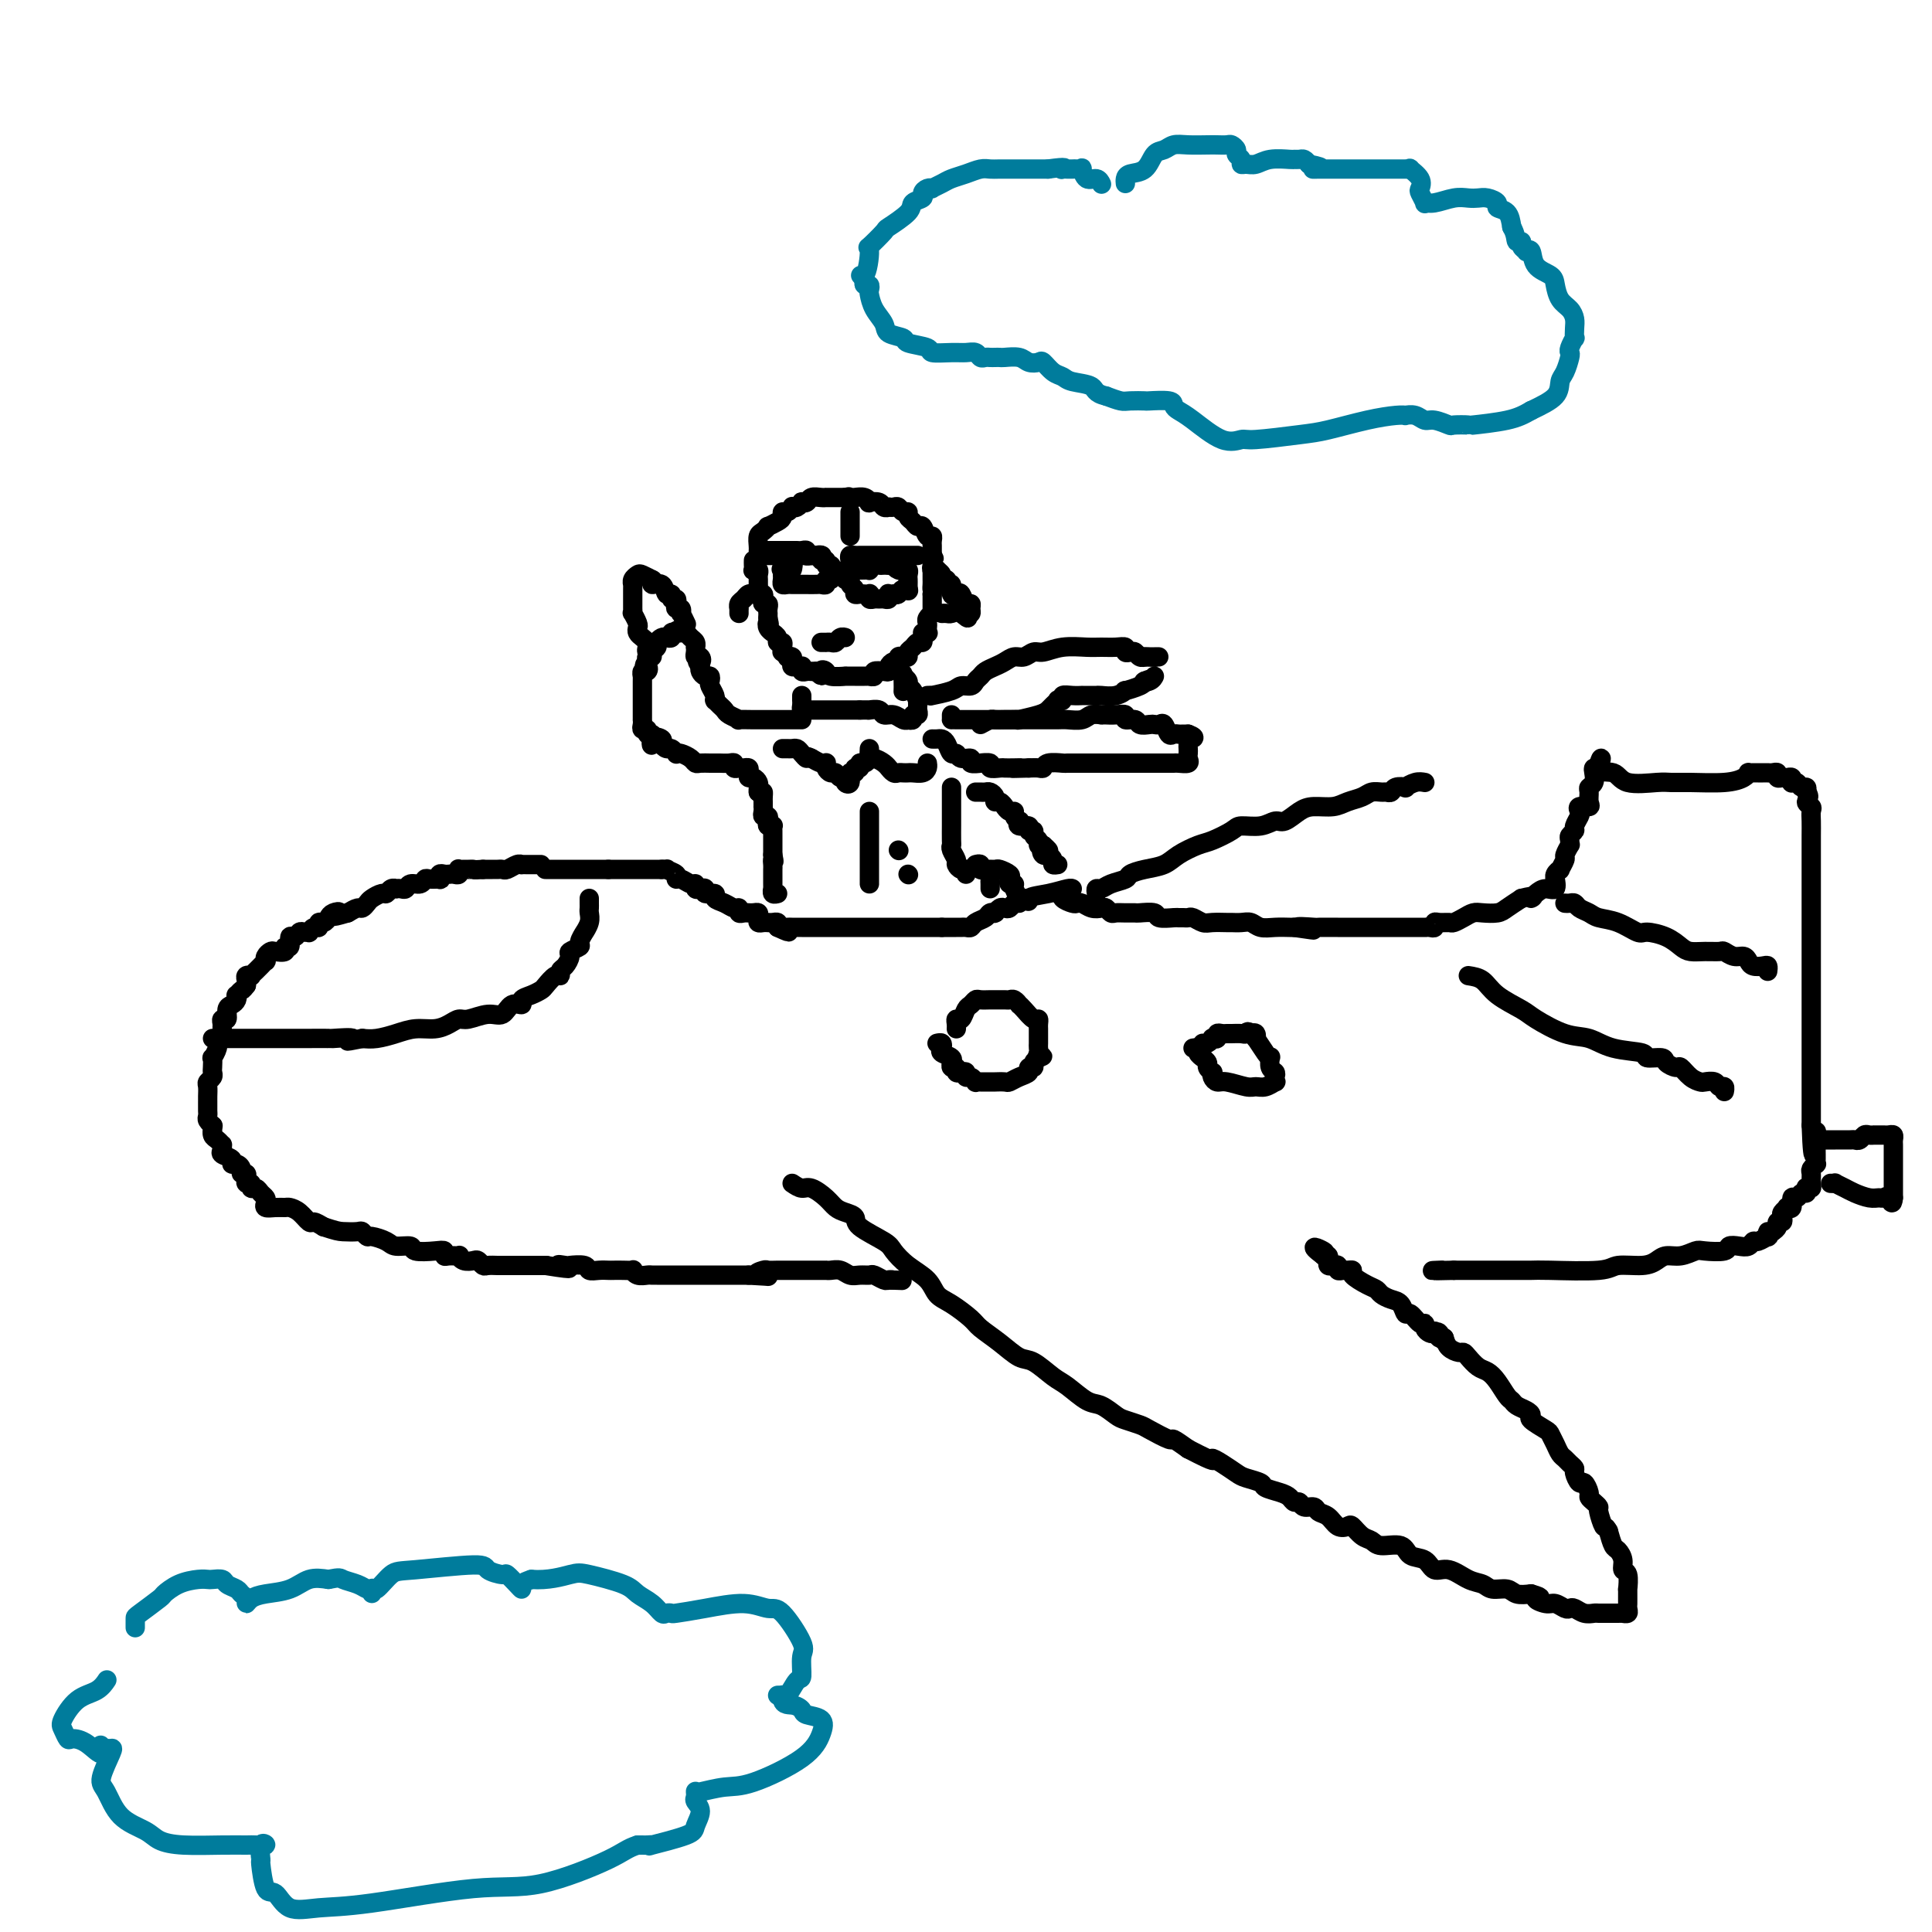 <svg viewBox='0 0 400 400' version='1.1' xmlns='http://www.w3.org/2000/svg' xmlns:xlink='http://www.w3.org/1999/xlink'><g fill='none' stroke='rgb(0,0,0)' stroke-width='4' stroke-linecap='round' stroke-linejoin='round'><path d='M112,179c-0.331,0.000 -0.663,0.000 -1,0c-0.337,-0.000 -0.681,-0.001 -1,0c-0.319,0.001 -0.614,0.004 -1,0c-0.386,-0.004 -0.863,-0.015 -1,0c-0.137,0.015 0.065,0.057 0,0c-0.065,-0.057 -0.399,-0.211 -1,0c-0.601,0.211 -1.470,0.789 -2,1c-0.530,0.211 -0.720,0.057 -1,0c-0.280,-0.057 -0.649,-0.015 -1,0c-0.351,0.015 -0.682,0.004 -1,0c-0.318,-0.004 -0.621,-0.001 -1,0c-0.379,0.001 -0.833,0.000 -1,0c-0.167,-0.000 -0.048,-0.000 0,0c0.048,0.000 0.024,0.000 0,0'/><path d='M100,180c-2.261,0.154 -1.912,0.040 -2,0c-0.088,-0.040 -0.611,-0.007 -1,0c-0.389,0.007 -0.643,-0.012 -1,0c-0.357,0.012 -0.817,0.056 -1,0c-0.183,-0.056 -0.090,-0.211 0,0c0.090,0.211 0.178,0.788 0,1c-0.178,0.212 -0.623,0.061 -1,0c-0.377,-0.061 -0.688,-0.030 -1,0c-0.312,0.030 -0.626,0.061 -1,0c-0.374,-0.061 -0.807,-0.214 -1,0c-0.193,0.214 -0.145,0.793 0,1c0.145,0.207 0.386,0.040 0,0c-0.386,-0.040 -1.399,0.046 -2,0c-0.601,-0.046 -0.791,-0.222 -1,0c-0.209,0.222 -0.438,0.844 -1,1c-0.562,0.156 -1.456,-0.154 -2,0c-0.544,0.154 -0.737,0.772 -1,1c-0.263,0.228 -0.596,0.065 -1,0c-0.404,-0.065 -0.881,-0.032 -1,0c-0.119,0.032 0.119,0.064 0,0c-0.119,-0.064 -0.595,-0.225 -1,0c-0.405,0.225 -0.739,0.835 -1,1c-0.261,0.165 -0.451,-0.114 -1,0c-0.549,0.114 -1.459,0.622 -2,1c-0.541,0.378 -0.712,0.627 -1,1c-0.288,0.373 -0.693,0.870 -1,1c-0.307,0.130 -0.516,-0.106 -1,0c-0.484,0.106 -1.242,0.553 -2,1'/><path d='M72,189c-4.737,1.404 -2.580,0.414 -2,0c0.580,-0.414 -0.418,-0.250 -1,0c-0.582,0.250 -0.747,0.588 -1,1c-0.253,0.412 -0.594,0.899 -1,1c-0.406,0.101 -0.879,-0.183 -1,0c-0.121,0.183 0.108,0.834 0,1c-0.108,0.166 -0.554,-0.153 -1,0c-0.446,0.153 -0.893,0.777 -1,1c-0.107,0.223 0.125,0.043 0,0c-0.125,-0.043 -0.607,0.049 -1,0c-0.393,-0.049 -0.698,-0.238 -1,0c-0.302,0.238 -0.601,0.905 -1,1c-0.399,0.095 -0.898,-0.381 -1,0c-0.102,0.381 0.194,1.618 0,2c-0.194,0.382 -0.879,-0.091 -1,0c-0.121,0.091 0.321,0.746 0,1c-0.321,0.254 -1.406,0.106 -2,0c-0.594,-0.106 -0.698,-0.169 -1,0c-0.302,0.169 -0.802,0.570 -1,1c-0.198,0.430 -0.096,0.890 0,1c0.096,0.110 0.184,-0.128 0,0c-0.184,0.128 -0.642,0.622 -1,1c-0.358,0.378 -0.618,0.640 -1,1c-0.382,0.360 -0.887,0.817 -1,1c-0.113,0.183 0.166,0.090 0,0c-0.166,-0.090 -0.775,-0.178 -1,0c-0.225,0.178 -0.064,0.622 0,1c0.064,0.378 0.032,0.689 0,1'/><path d='M51,204c-0.940,1.245 -0.790,0.859 -1,1c-0.210,0.141 -0.778,0.810 -1,1c-0.222,0.190 -0.097,-0.099 0,0c0.097,0.099 0.166,0.586 0,1c-0.166,0.414 -0.566,0.755 -1,1c-0.434,0.245 -0.901,0.393 -1,1c-0.099,0.607 0.171,1.672 0,2c-0.171,0.328 -0.782,-0.080 -1,0c-0.218,0.080 -0.043,0.650 0,1c0.043,0.350 -0.045,0.480 0,1c0.045,0.520 0.222,1.430 0,2c-0.222,0.570 -0.844,0.801 -1,1c-0.156,0.199 0.154,0.368 0,1c-0.154,0.632 -0.772,1.727 -1,2c-0.228,0.273 -0.065,-0.278 0,0c0.065,0.278 0.031,1.383 0,2c-0.031,0.617 -0.061,0.746 0,1c0.061,0.254 0.212,0.632 0,1c-0.212,0.368 -0.789,0.725 -1,1c-0.211,0.275 -0.057,0.469 0,1c0.057,0.531 0.015,1.399 0,2c-0.015,0.601 -0.004,0.935 0,1c0.004,0.065 0.000,-0.137 0,0c-0.000,0.137 0.004,0.615 0,1c-0.004,0.385 -0.015,0.678 0,1c0.015,0.322 0.056,0.674 0,1c-0.056,0.326 -0.207,0.626 0,1c0.207,0.374 0.774,0.821 1,1c0.226,0.179 0.113,0.089 0,0'/><path d='M44,233c0.012,2.343 0.042,1.201 0,1c-0.042,-0.201 -0.154,0.537 0,1c0.154,0.463 0.575,0.649 1,1c0.425,0.351 0.854,0.867 1,1c0.146,0.133 0.010,-0.118 0,0c-0.010,0.118 0.105,0.605 0,1c-0.105,0.395 -0.430,0.697 0,1c0.430,0.303 1.617,0.607 2,1c0.383,0.393 -0.037,0.875 0,1c0.037,0.125 0.532,-0.106 1,0c0.468,0.106 0.910,0.549 1,1c0.090,0.451 -0.173,0.909 0,1c0.173,0.091 0.782,-0.187 1,0c0.218,0.187 0.043,0.839 0,1c-0.043,0.161 0.044,-0.168 0,0c-0.044,0.168 -0.219,0.833 0,1c0.219,0.167 0.833,-0.162 1,0c0.167,0.162 -0.113,0.817 0,1c0.113,0.183 0.617,-0.105 1,0c0.383,0.105 0.644,0.602 1,1c0.356,0.398 0.806,0.695 1,1c0.194,0.305 0.131,0.617 0,1c-0.131,0.383 -0.331,0.836 0,1c0.331,0.164 1.192,0.038 2,0c0.808,-0.038 1.564,0.014 2,0c0.436,-0.014 0.553,-0.092 1,0c0.447,0.092 1.223,0.355 2,1c0.777,0.645 1.555,1.674 2,2c0.445,0.326 0.556,-0.050 1,0c0.444,0.050 1.222,0.525 2,1'/><path d='M67,254c2.593,0.841 3.074,0.943 4,1c0.926,0.057 2.297,0.071 3,0c0.703,-0.071 0.739,-0.225 1,0c0.261,0.225 0.747,0.830 1,1c0.253,0.170 0.275,-0.094 1,0c0.725,0.094 2.155,0.547 3,1c0.845,0.453 1.106,0.905 2,1c0.894,0.095 2.421,-0.167 3,0c0.579,0.167 0.209,0.763 1,1c0.791,0.237 2.741,0.116 4,0c1.259,-0.116 1.825,-0.228 2,0c0.175,0.228 -0.042,0.797 0,1c0.042,0.203 0.344,0.041 1,0c0.656,-0.041 1.667,0.041 2,0c0.333,-0.041 -0.013,-0.203 0,0c0.013,0.203 0.384,0.772 1,1c0.616,0.228 1.479,0.114 2,0c0.521,-0.114 0.702,-0.227 1,0c0.298,0.227 0.712,0.793 1,1c0.288,0.207 0.450,0.056 1,0c0.550,-0.056 1.490,-0.015 2,0c0.510,0.015 0.591,0.004 1,0c0.409,-0.004 1.147,-0.001 2,0c0.853,0.001 1.823,0.000 2,0c0.177,-0.000 -0.437,-0.000 0,0c0.437,0.000 1.925,0.000 3,0c1.075,-0.000 1.736,-0.000 2,0c0.264,0.000 0.132,0.000 0,0'/><path d='M113,262c7.739,1.239 4.086,0.336 3,0c-1.086,-0.336 0.394,-0.104 1,0c0.606,0.104 0.337,0.080 1,0c0.663,-0.080 2.257,-0.218 3,0c0.743,0.218 0.635,0.790 1,1c0.365,0.210 1.202,0.056 2,0c0.798,-0.056 1.558,-0.016 2,0c0.442,0.016 0.565,0.008 1,0c0.435,-0.008 1.181,-0.016 2,0c0.819,0.016 1.711,0.057 2,0c0.289,-0.057 -0.024,-0.211 0,0c0.024,0.211 0.387,0.789 1,1c0.613,0.211 1.478,0.057 2,0c0.522,-0.057 0.702,-0.015 1,0c0.298,0.015 0.714,0.004 1,0c0.286,-0.004 0.444,-0.001 1,0c0.556,0.001 1.512,0.000 2,0c0.488,-0.000 0.510,-0.000 1,0c0.490,0.000 1.449,0.000 2,0c0.551,-0.000 0.696,-0.000 1,0c0.304,0.000 0.768,0.000 1,0c0.232,-0.000 0.233,-0.000 1,0c0.767,0.000 2.301,0.000 3,0c0.699,-0.000 0.565,-0.000 1,0c0.435,0.000 1.440,0.000 2,0c0.560,-0.000 0.675,-0.000 1,0c0.325,0.000 0.860,0.000 1,0c0.140,-0.000 -0.116,-0.000 0,0c0.116,0.000 0.605,0.000 1,0c0.395,-0.000 0.698,-0.000 1,0'/><path d='M155,264c6.898,0.370 3.145,0.295 2,0c-1.145,-0.295 0.320,-0.811 1,-1c0.680,-0.189 0.577,-0.051 1,0c0.423,0.051 1.374,0.014 2,0c0.626,-0.014 0.927,-0.004 1,0c0.073,0.004 -0.084,0.001 0,0c0.084,-0.001 0.407,-0.000 1,0c0.593,0.000 1.454,0.000 2,0c0.546,-0.000 0.777,0.000 1,0c0.223,-0.000 0.437,-0.000 1,0c0.563,0.000 1.473,0.000 2,0c0.527,-0.000 0.669,-0.001 1,0c0.331,0.001 0.851,0.004 1,0c0.149,-0.004 -0.074,-0.015 0,0c0.074,0.015 0.443,0.057 1,0c0.557,-0.057 1.300,-0.212 2,0c0.700,0.212 1.357,0.793 2,1c0.643,0.207 1.271,0.041 2,0c0.729,-0.041 1.559,0.041 2,0c0.441,-0.041 0.494,-0.207 1,0c0.506,0.207 1.466,0.788 2,1c0.534,0.212 0.644,0.057 1,0c0.356,-0.057 0.959,-0.016 1,0c0.041,0.016 -0.479,0.008 -1,0'/><path d='M184,265c4.833,0.167 2.417,0.083 0,0'/><path d='M164,245c0.697,0.469 1.393,0.938 2,1c0.607,0.062 1.123,-0.282 2,0c0.877,0.282 2.115,1.191 3,2c0.885,0.809 1.417,1.519 2,2c0.583,0.481 1.216,0.733 2,1c0.784,0.267 1.720,0.550 2,1c0.280,0.450 -0.097,1.068 1,2c1.097,0.932 3.669,2.179 5,3c1.331,0.821 1.422,1.216 2,2c0.578,0.784 1.643,1.957 3,3c1.357,1.043 3.005,1.955 4,3c0.995,1.045 1.336,2.222 2,3c0.664,0.778 1.651,1.158 3,2c1.349,0.842 3.059,2.146 4,3c0.941,0.854 1.113,1.258 2,2c0.887,0.742 2.491,1.821 4,3c1.509,1.179 2.925,2.456 4,3c1.075,0.544 1.810,0.354 3,1c1.190,0.646 2.837,2.127 4,3c1.163,0.873 1.843,1.137 3,2c1.157,0.863 2.790,2.326 4,3c1.210,0.674 1.999,0.561 3,1c1.001,0.439 2.216,1.432 3,2c0.784,0.568 1.136,0.711 2,1c0.864,0.289 2.240,0.724 3,1c0.760,0.276 0.905,0.394 2,1c1.095,0.606 3.141,1.702 4,2c0.859,0.298 0.531,-0.200 1,0c0.469,0.200 1.734,1.100 3,2'/><path d='M246,300c6.469,3.361 5.142,2.262 5,2c-0.142,-0.262 0.902,0.311 2,1c1.098,0.689 2.251,1.494 3,2c0.749,0.506 1.093,0.713 2,1c0.907,0.287 2.375,0.655 3,1c0.625,0.345 0.405,0.666 1,1c0.595,0.334 2.004,0.682 3,1c0.996,0.318 1.580,0.606 2,1c0.420,0.394 0.675,0.893 1,1c0.325,0.107 0.720,-0.180 1,0c0.280,0.180 0.445,0.826 1,1c0.555,0.174 1.501,-0.125 2,0c0.499,0.125 0.553,0.673 1,1c0.447,0.327 1.288,0.434 2,1c0.712,0.566 1.293,1.590 2,2c0.707,0.410 1.538,0.205 2,0c0.462,-0.205 0.554,-0.411 1,0c0.446,0.411 1.245,1.438 2,2c0.755,0.562 1.466,0.660 2,1c0.534,0.340 0.891,0.922 2,1c1.109,0.078 2.971,-0.349 4,0c1.029,0.349 1.227,1.473 2,2c0.773,0.527 2.122,0.455 3,1c0.878,0.545 1.284,1.705 2,2c0.716,0.295 1.743,-0.276 3,0c1.257,0.276 2.745,1.398 4,2c1.255,0.602 2.278,0.683 3,1c0.722,0.317 1.142,0.868 2,1c0.858,0.132 2.154,-0.157 3,0c0.846,0.157 1.242,0.759 2,1c0.758,0.241 1.879,0.120 3,0'/><path d='M317,330c3.224,0.935 1.284,0.773 1,1c-0.284,0.227 1.089,0.845 2,1c0.911,0.155 1.360,-0.151 2,0c0.640,0.151 1.471,0.758 2,1c0.529,0.242 0.757,0.117 1,0c0.243,-0.117 0.502,-0.228 1,0c0.498,0.228 1.236,0.793 2,1c0.764,0.207 1.554,0.056 2,0c0.446,-0.056 0.549,-0.015 1,0c0.451,0.015 1.249,0.005 2,0c0.751,-0.005 1.455,-0.004 2,0c0.545,0.004 0.931,0.012 1,0c0.069,-0.012 -0.178,-0.043 0,0c0.178,0.043 0.780,0.161 1,0c0.220,-0.161 0.059,-0.601 0,-1c-0.059,-0.399 -0.015,-0.759 0,-1c0.015,-0.241 -0.000,-0.364 0,-1c0.000,-0.636 0.015,-1.784 0,-2c-0.015,-0.216 -0.060,0.499 0,0c0.060,-0.499 0.223,-2.212 0,-3c-0.223,-0.788 -0.833,-0.650 -1,-1c-0.167,-0.350 0.110,-1.187 0,-2c-0.110,-0.813 -0.607,-1.604 -1,-2c-0.393,-0.396 -0.684,-0.399 -1,-1c-0.316,-0.601 -0.658,-1.801 -1,-3'/><path d='M333,317c-0.781,-1.450 -0.735,-0.574 -1,-1c-0.265,-0.426 -0.841,-2.154 -1,-3c-0.159,-0.846 0.098,-0.809 0,-1c-0.098,-0.191 -0.551,-0.610 -1,-1c-0.449,-0.390 -0.895,-0.752 -1,-1c-0.105,-0.248 0.130,-0.381 0,-1c-0.130,-0.619 -0.626,-1.724 -1,-2c-0.374,-0.276 -0.625,0.277 -1,0c-0.375,-0.277 -0.874,-1.383 -1,-2c-0.126,-0.617 0.121,-0.745 0,-1c-0.121,-0.255 -0.610,-0.636 -1,-1c-0.390,-0.364 -0.679,-0.712 -1,-1c-0.321,-0.288 -0.672,-0.515 -1,-1c-0.328,-0.485 -0.634,-1.229 -1,-2c-0.366,-0.771 -0.794,-1.569 -1,-2c-0.206,-0.431 -0.191,-0.497 -1,-1c-0.809,-0.503 -2.440,-1.445 -3,-2c-0.560,-0.555 -0.047,-0.724 0,-1c0.047,-0.276 -0.372,-0.658 -1,-1c-0.628,-0.342 -1.467,-0.645 -2,-1c-0.533,-0.355 -0.761,-0.763 -1,-1c-0.239,-0.237 -0.487,-0.305 -1,-1c-0.513,-0.695 -1.289,-2.018 -2,-3c-0.711,-0.982 -1.355,-1.621 -2,-2c-0.645,-0.379 -1.290,-0.496 -2,-1c-0.710,-0.504 -1.486,-1.395 -2,-2c-0.514,-0.605 -0.767,-0.925 -1,-1c-0.233,-0.075 -0.447,0.095 -1,0c-0.553,-0.095 -1.444,-0.456 -2,-1c-0.556,-0.544 -0.778,-1.272 -1,-2'/><path d='M299,277c-3.488,-2.879 -1.709,-0.578 -1,0c0.709,0.578 0.348,-0.567 0,-1c-0.348,-0.433 -0.684,-0.152 -1,0c-0.316,0.152 -0.613,0.176 -1,0c-0.387,-0.176 -0.863,-0.553 -1,-1c-0.137,-0.447 0.066,-0.964 0,-1c-0.066,-0.036 -0.402,0.408 -1,0c-0.598,-0.408 -1.460,-1.667 -2,-2c-0.540,-0.333 -0.760,0.261 -1,0c-0.240,-0.261 -0.499,-1.379 -1,-2c-0.501,-0.621 -1.242,-0.747 -2,-1c-0.758,-0.253 -1.533,-0.632 -2,-1c-0.467,-0.368 -0.626,-0.726 -1,-1c-0.374,-0.274 -0.965,-0.466 -2,-1c-1.035,-0.534 -2.516,-1.410 -3,-2c-0.484,-0.590 0.029,-0.894 0,-1c-0.029,-0.106 -0.599,-0.015 -1,0c-0.401,0.015 -0.633,-0.048 -1,0c-0.367,0.048 -0.869,0.206 -1,0c-0.131,-0.206 0.109,-0.777 0,-1c-0.109,-0.223 -0.568,-0.098 -1,0c-0.432,0.098 -0.837,0.171 -1,0c-0.163,-0.171 -0.082,-0.584 0,-1c0.082,-0.416 0.166,-0.833 0,-1c-0.166,-0.167 -0.583,-0.083 -1,0'/><path d='M274,260c-3.810,-2.857 -0.833,-1.500 0,-1c0.833,0.500 -0.476,0.143 -1,0c-0.524,-0.143 -0.262,-0.071 0,0'/><path d='M113,180c-0.089,0.000 -0.178,0.000 0,0c0.178,0.000 0.621,0.000 1,0c0.379,0.000 0.692,0.000 1,0c0.308,0.000 0.610,0.000 1,0c0.390,0.000 0.869,0.000 1,0c0.131,0.000 -0.085,0.000 0,0c0.085,0.000 0.471,0.000 1,0c0.529,0.000 1.203,0.000 2,0c0.797,0.000 1.719,0.000 2,0c0.281,-0.000 -0.079,0.000 0,0c0.079,0.000 0.599,0.000 1,0c0.401,0.000 0.685,0.000 1,0c0.315,0.000 0.661,0.000 1,0c0.339,0.000 0.669,0.000 1,0'/><path d='M126,180c1.963,0.000 0.371,0.000 0,0c-0.371,0.000 0.479,0.000 1,0c0.521,0.000 0.713,0.000 1,0c0.287,0.000 0.668,0.000 1,0c0.332,0.000 0.614,0.000 1,0c0.386,0.000 0.877,0.000 1,0c0.123,0.000 -0.121,0.000 0,0c0.121,0.000 0.606,0.000 1,0c0.394,-0.000 0.698,0.000 1,0c0.302,0.000 0.602,0.000 1,0c0.398,0.000 0.894,0.000 1,0c0.106,0.000 -0.178,0.000 0,0c0.178,0.000 0.817,0.000 1,0c0.183,0.000 -0.091,0.000 0,0c0.091,0.000 0.545,0.000 1,0'/><path d='M137,180c1.804,-0.043 0.816,-0.151 1,0c0.184,0.151 1.542,0.561 2,1c0.458,0.439 0.017,0.906 0,1c-0.017,0.094 0.390,-0.185 1,0c0.610,0.185 1.422,0.833 2,1c0.578,0.167 0.923,-0.147 1,0c0.077,0.147 -0.115,0.757 0,1c0.115,0.243 0.537,0.121 1,0c0.463,-0.121 0.967,-0.240 1,0c0.033,0.240 -0.405,0.839 0,1c0.405,0.161 1.654,-0.116 2,0c0.346,0.116 -0.209,0.623 0,1c0.209,0.377 1.183,0.623 2,1c0.817,0.377 1.477,0.886 2,1c0.523,0.114 0.910,-0.166 1,0c0.090,0.166 -0.117,0.777 0,1c0.117,0.223 0.557,0.059 1,0c0.443,-0.059 0.889,-0.013 1,0c0.111,0.013 -0.115,-0.007 0,0c0.115,0.007 0.570,0.040 1,0c0.430,-0.040 0.836,-0.154 1,0c0.164,0.154 0.085,0.577 0,1c-0.085,0.423 -0.177,0.845 0,1c0.177,0.155 0.622,0.044 1,0c0.378,-0.044 0.689,-0.022 1,0c0.311,0.022 0.622,0.044 1,0c0.378,-0.044 0.822,-0.156 1,0c0.178,0.156 0.089,0.578 0,1'/><path d='M161,192c3.953,1.856 1.836,0.497 1,0c-0.836,-0.497 -0.393,-0.133 0,0c0.393,0.133 0.734,0.036 1,0c0.266,-0.036 0.456,-0.010 1,0c0.544,0.010 1.442,0.003 2,0c0.558,-0.003 0.776,-0.001 1,0c0.224,0.001 0.454,0.000 1,0c0.546,-0.000 1.406,-0.000 2,0c0.594,0.000 0.920,0.000 1,0c0.080,-0.000 -0.085,-0.000 0,0c0.085,0.000 0.421,0.000 1,0c0.579,-0.000 1.402,-0.000 2,0c0.598,0.000 0.972,0.000 1,0c0.028,-0.000 -0.291,-0.000 0,0c0.291,0.000 1.191,0.000 2,0c0.809,-0.000 1.526,-0.000 2,0c0.474,0.000 0.705,0.000 1,0c0.295,-0.000 0.655,-0.000 1,0c0.345,0.000 0.674,0.000 1,0c0.326,-0.000 0.650,-0.000 1,0c0.350,0.000 0.725,0.000 1,0c0.275,-0.000 0.449,-0.000 1,0c0.551,0.000 1.478,0.000 2,0c0.522,-0.000 0.640,-0.000 1,0c0.360,0.000 0.961,0.000 2,0c1.039,0.000 2.516,0.000 3,0c0.484,0.000 -0.023,0.000 0,0c0.023,0.000 0.578,0.000 1,0c0.422,0.000 0.711,0.000 1,0'/><path d='M195,192c5.422,0.000 1.978,0.000 1,0c-0.978,-0.000 0.511,-0.000 1,0c0.489,0.000 -0.024,0.001 0,0c0.024,-0.001 0.583,-0.003 1,0c0.417,0.003 0.693,0.012 1,0c0.307,-0.012 0.645,-0.046 1,0c0.355,0.046 0.726,0.170 1,0c0.274,-0.170 0.452,-0.634 1,-1c0.548,-0.366 1.467,-0.633 2,-1c0.533,-0.367 0.682,-0.834 1,-1c0.318,-0.166 0.806,-0.031 1,0c0.194,0.031 0.093,-0.043 0,0c-0.093,0.043 -0.180,0.204 0,0c0.180,-0.204 0.626,-0.773 1,-1c0.374,-0.227 0.675,-0.113 1,0c0.325,0.113 0.676,0.227 1,0c0.324,-0.227 0.623,-0.793 1,-1c0.377,-0.207 0.832,-0.056 1,0c0.168,0.056 0.048,0.016 0,0c-0.048,-0.016 -0.024,-0.008 0,0'/><path d='M156,116c-0.008,0.311 -0.016,0.622 0,1c0.016,0.378 0.057,0.822 0,1c-0.057,0.178 -0.211,0.089 0,0c0.211,-0.089 0.789,-0.179 1,0c0.211,0.179 0.056,0.626 0,1c-0.056,0.374 -0.011,0.674 0,1c0.011,0.326 -0.011,0.679 0,1c0.011,0.321 0.054,0.612 0,1c-0.054,0.388 -0.207,0.874 0,1c0.207,0.126 0.773,-0.107 1,0c0.227,0.107 0.113,0.554 0,1c-0.113,0.446 -0.227,0.889 0,1c0.227,0.111 0.793,-0.111 1,0c0.207,0.111 0.056,0.556 0,1c-0.056,0.444 -0.015,0.889 0,1c0.015,0.111 0.004,-0.111 0,0c-0.004,0.111 -0.002,0.556 0,1'/><path d='M159,128c0.482,2.039 0.186,1.138 0,1c-0.186,-0.138 -0.261,0.489 0,1c0.261,0.511 0.858,0.907 1,1c0.142,0.093 -0.172,-0.116 0,0c0.172,0.116 0.831,0.557 1,1c0.169,0.443 -0.152,0.888 0,1c0.152,0.112 0.777,-0.110 1,0c0.223,0.110 0.045,0.551 0,1c-0.045,0.449 0.044,0.904 0,1c-0.044,0.096 -0.222,-0.168 0,0c0.222,0.168 0.843,0.767 1,1c0.157,0.233 -0.151,0.101 0,0c0.151,-0.101 0.762,-0.170 1,0c0.238,0.170 0.102,0.581 0,1c-0.102,0.419 -0.172,0.848 0,1c0.172,0.152 0.585,0.027 1,0c0.415,-0.027 0.832,0.045 1,0c0.168,-0.045 0.086,-0.208 0,0c-0.086,0.208 -0.178,0.788 0,1c0.178,0.212 0.625,0.057 1,0c0.375,-0.057 0.679,-0.016 1,0c0.321,0.016 0.661,0.008 1,0'/><path d='M169,139c1.715,1.718 1.004,0.513 1,0c-0.004,-0.513 0.699,-0.334 1,0c0.301,0.334 0.199,0.821 1,1c0.801,0.179 2.504,0.048 3,0c0.496,-0.048 -0.217,-0.013 0,0c0.217,0.013 1.363,0.003 2,0c0.637,-0.003 0.763,0.000 1,0c0.237,-0.000 0.584,-0.004 1,0c0.416,0.004 0.903,0.015 1,0c0.097,-0.015 -0.194,-0.056 0,0c0.194,0.056 0.874,0.208 1,0c0.126,-0.208 -0.303,-0.778 0,-1c0.303,-0.222 1.339,-0.097 2,0c0.661,0.097 0.947,0.166 1,0c0.053,-0.166 -0.127,-0.566 0,-1c0.127,-0.434 0.560,-0.900 1,-1c0.440,-0.100 0.888,0.166 1,0c0.112,-0.166 -0.110,-0.765 0,-1c0.110,-0.235 0.554,-0.105 1,0c0.446,0.105 0.894,0.187 1,0c0.106,-0.187 -0.129,-0.641 0,-1c0.129,-0.359 0.622,-0.622 1,-1c0.378,-0.378 0.640,-0.871 1,-1c0.360,-0.129 0.817,0.106 1,0c0.183,-0.106 0.091,-0.553 0,-1'/><path d='M191,132c1.486,-1.461 0.202,-1.112 0,-1c-0.202,0.112 0.677,-0.011 1,0c0.323,0.011 0.090,0.157 0,0c-0.090,-0.157 -0.038,-0.616 0,-1c0.038,-0.384 0.063,-0.694 0,-1c-0.063,-0.306 -0.213,-0.607 0,-1c0.213,-0.393 0.789,-0.879 1,-1c0.211,-0.121 0.057,0.122 0,0c-0.057,-0.122 -0.015,-0.610 0,-1c0.015,-0.390 0.004,-0.682 0,-1c-0.004,-0.318 -0.001,-0.662 0,-1c0.001,-0.338 0.001,-0.669 0,-1'/><path d='M193,123c0.309,-1.571 0.083,-0.999 0,-1c-0.083,-0.001 -0.022,-0.575 0,-1c0.022,-0.425 0.006,-0.702 0,-1c-0.006,-0.298 -0.002,-0.616 0,-1c0.002,-0.384 0.000,-0.834 0,-1c-0.000,-0.166 -0.000,-0.047 0,0c0.000,0.047 0.000,0.024 0,0'/><path d='M157,115c0.334,-0.000 0.668,-0.000 1,0c0.332,0.000 0.663,0.000 1,0c0.337,-0.000 0.682,-0.000 1,0c0.318,0.000 0.610,0.000 1,0c0.390,-0.000 0.878,-0.000 1,0c0.122,0.000 -0.121,0.000 0,0c0.121,-0.000 0.606,-0.000 1,0c0.394,0.000 0.697,0.000 1,0c0.303,-0.000 0.606,-0.000 1,0c0.394,0.000 0.879,0.000 1,0c0.121,-0.000 -0.121,-0.001 0,0c0.121,0.001 0.606,0.004 1,0c0.394,-0.004 0.698,-0.016 1,0c0.302,0.016 0.602,0.061 1,0c0.398,-0.061 0.895,-0.227 1,0c0.105,0.227 -0.182,0.848 0,1c0.182,0.152 0.832,-0.165 1,0c0.168,0.165 -0.147,0.814 0,1c0.147,0.186 0.756,-0.090 1,0c0.244,0.090 0.122,0.545 0,1'/><path d='M172,118c2.325,0.421 0.638,-0.027 0,0c-0.638,0.027 -0.227,0.529 0,1c0.227,0.471 0.269,0.911 0,1c-0.269,0.089 -0.849,-0.172 -1,0c-0.151,0.172 0.127,0.778 0,1c-0.127,0.222 -0.660,0.059 -1,0c-0.340,-0.059 -0.486,-0.016 -1,0c-0.514,0.016 -1.395,0.004 -2,0c-0.605,-0.004 -0.936,-0.001 -1,0c-0.064,0.001 0.137,0.001 0,0c-0.137,-0.001 -0.611,-0.003 -1,0c-0.389,0.003 -0.693,0.012 -1,0c-0.307,-0.012 -0.618,-0.046 -1,0c-0.382,0.046 -0.834,0.171 -1,0c-0.166,-0.171 -0.044,-0.637 0,-1c0.044,-0.363 0.011,-0.622 0,-1c-0.011,-0.378 -0.000,-0.874 0,-1c0.000,-0.126 -0.010,0.120 0,0c0.010,-0.120 0.041,-0.604 0,-1c-0.041,-0.396 -0.155,-0.704 0,-1c0.155,-0.296 0.580,-0.580 1,-1c0.420,-0.420 0.834,-0.977 1,-1c0.166,-0.023 0.083,0.489 0,1'/><path d='M164,115c0.119,-0.250 0.417,2.125 0,3c-0.417,0.875 -1.548,0.250 -2,0c-0.452,-0.250 -0.226,-0.125 0,0'/><path d='M175,119c-0.089,-0.423 -0.179,-0.845 0,-1c0.179,-0.155 0.626,-0.042 1,0c0.374,0.042 0.674,0.012 1,0c0.326,-0.012 0.679,-0.007 1,0c0.321,0.007 0.611,0.016 1,0c0.389,-0.016 0.878,-0.057 1,0c0.122,0.057 -0.121,0.211 0,0c0.121,-0.211 0.607,-0.789 1,-1c0.393,-0.211 0.693,-0.057 1,0c0.307,0.057 0.621,0.015 1,0c0.379,-0.015 0.823,-0.004 1,0c0.177,0.004 0.089,0.002 0,0'/><path d='M184,117c1.576,-0.370 1.014,-0.296 1,0c-0.014,0.296 0.518,0.814 1,1c0.482,0.186 0.914,0.039 1,0c0.086,-0.039 -0.173,0.031 0,0c0.173,-0.031 0.778,-0.163 1,0c0.222,0.163 0.059,0.621 0,1c-0.059,0.379 -0.016,0.679 0,1c0.016,0.321 0.005,0.663 0,1c-0.005,0.337 -0.002,0.668 0,1'/><path d='M188,122c0.436,0.713 -0.475,-0.005 -1,0c-0.525,0.005 -0.663,0.732 -1,1c-0.337,0.268 -0.874,0.075 -1,0c-0.126,-0.075 0.159,-0.034 0,0c-0.159,0.034 -0.764,0.062 -1,0c-0.236,-0.062 -0.105,-0.213 0,0c0.105,0.213 0.182,0.790 0,1c-0.182,0.210 -0.623,0.052 -1,0c-0.377,-0.052 -0.689,0.000 -1,0c-0.311,-0.000 -0.622,-0.053 -1,0c-0.378,0.053 -0.822,0.210 -1,0c-0.178,-0.210 -0.090,-0.788 0,-1c0.090,-0.212 0.183,-0.060 0,0c-0.183,0.060 -0.642,0.027 -1,0c-0.358,-0.027 -0.617,-0.050 -1,0c-0.383,0.050 -0.891,0.171 -1,0c-0.109,-0.171 0.181,-0.634 0,-1c-0.181,-0.366 -0.832,-0.634 -1,-1c-0.168,-0.366 0.147,-0.829 0,-1c-0.147,-0.171 -0.756,-0.049 -1,0c-0.244,0.049 -0.122,0.024 0,0'/><path d='M157,114c0.021,-0.218 0.042,-0.436 0,-1c-0.042,-0.564 -0.148,-1.475 0,-2c0.148,-0.525 0.551,-0.665 1,-1c0.449,-0.335 0.943,-0.864 1,-1c0.057,-0.136 -0.322,0.122 0,0c0.322,-0.122 1.344,-0.625 2,-1c0.656,-0.375 0.946,-0.623 1,-1c0.054,-0.377 -0.126,-0.885 0,-1c0.126,-0.115 0.560,0.162 1,0c0.440,-0.162 0.888,-0.762 1,-1c0.112,-0.238 -0.110,-0.115 0,0c0.110,0.115 0.553,0.223 1,0c0.447,-0.223 0.897,-0.778 1,-1c0.103,-0.222 -0.140,-0.112 0,0c0.140,0.112 0.664,0.226 1,0c0.336,-0.226 0.485,-0.793 1,-1c0.515,-0.207 1.395,-0.056 2,0c0.605,0.056 0.936,0.015 1,0c0.064,-0.015 -0.137,-0.004 0,0c0.137,0.004 0.614,0.001 1,0c0.386,-0.001 0.681,-0.000 1,0c0.319,0.000 0.663,0.000 1,0c0.337,-0.000 0.669,-0.000 1,0'/><path d='M175,103c1.650,-0.308 0.275,-0.079 0,0c-0.275,0.079 0.552,0.007 1,0c0.448,-0.007 0.519,0.050 1,0c0.481,-0.050 1.371,-0.206 2,0c0.629,0.206 0.996,0.773 1,1c0.004,0.227 -0.353,0.113 0,0c0.353,-0.113 1.418,-0.226 2,0c0.582,0.226 0.681,0.792 1,1c0.319,0.208 0.859,0.060 1,0c0.141,-0.060 -0.116,-0.031 0,0c0.116,0.031 0.605,0.064 1,0c0.395,-0.064 0.697,-0.225 1,0c0.303,0.225 0.606,0.835 1,1c0.394,0.165 0.879,-0.116 1,0c0.121,0.116 -0.123,0.627 0,1c0.123,0.373 0.611,0.607 1,1c0.389,0.393 0.679,0.946 1,1c0.321,0.054 0.675,-0.389 1,0c0.325,0.389 0.623,1.611 1,2c0.377,0.389 0.833,-0.054 1,0c0.167,0.054 0.045,0.606 0,1c-0.045,0.394 -0.012,0.631 0,1c0.012,0.369 0.003,0.868 0,1c-0.003,0.132 -0.001,-0.105 0,0c0.001,0.105 0.000,0.553 0,1'/><path d='M193,115c0.775,1.344 0.212,0.203 0,0c-0.212,-0.203 -0.072,0.533 0,1c0.072,0.467 0.076,0.664 0,1c-0.076,0.336 -0.232,0.812 0,1c0.232,0.188 0.851,0.088 1,0c0.149,-0.088 -0.171,-0.163 0,0c0.171,0.163 0.834,0.563 1,1c0.166,0.437 -0.167,0.909 0,1c0.167,0.091 0.832,-0.199 1,0c0.168,0.199 -0.162,0.889 0,1c0.162,0.111 0.817,-0.355 1,0c0.183,0.355 -0.105,1.530 0,2c0.105,0.470 0.602,0.234 1,0c0.398,-0.234 0.696,-0.465 1,0c0.304,0.465 0.615,1.627 1,2c0.385,0.373 0.846,-0.044 1,0c0.154,0.044 0.003,0.550 0,1c-0.003,0.450 0.142,0.843 0,1c-0.142,0.157 -0.571,0.079 -1,0'/><path d='M200,127c0.966,1.856 -0.120,0.497 -1,0c-0.880,-0.497 -1.556,-0.133 -2,0c-0.444,0.133 -0.658,0.036 -1,0c-0.342,-0.036 -0.812,-0.010 -1,0c-0.188,0.010 -0.094,0.005 0,0'/><path d='M156,123c0.091,0.025 0.182,0.049 0,0c-0.182,-0.049 -0.637,-0.172 -1,0c-0.363,0.172 -0.633,0.638 -1,1c-0.367,0.362 -0.830,0.619 -1,1c-0.170,0.381 -0.045,0.886 0,1c0.045,0.114 0.012,-0.162 0,0c-0.012,0.162 -0.003,0.760 0,1c0.003,0.240 0.002,0.120 0,0'/><path d='M166,144c0.002,0.445 0.003,0.890 0,1c-0.003,0.110 -0.012,-0.114 0,0c0.012,0.114 0.045,0.566 0,1c-0.045,0.434 -0.167,0.848 0,1c0.167,0.152 0.623,0.041 1,0c0.377,-0.041 0.675,-0.011 1,0c0.325,0.011 0.679,0.003 1,0c0.321,-0.003 0.611,-0.001 1,0c0.389,0.001 0.878,0.000 1,0c0.122,-0.000 -0.122,-0.000 0,0c0.122,0.000 0.610,0.000 1,0c0.390,-0.000 0.682,-0.000 1,0c0.318,0.000 0.663,0.000 1,0c0.337,-0.000 0.668,-0.000 1,0c0.332,0.000 0.666,0.000 1,0c0.334,-0.000 0.667,-0.000 1,0c0.333,0.000 0.667,0.000 1,0'/><path d='M178,147c2.339,-0.005 2.188,-0.016 2,0c-0.188,0.016 -0.412,0.061 0,0c0.412,-0.061 1.459,-0.226 2,0c0.541,0.226 0.575,0.845 1,1c0.425,0.155 1.242,-0.154 2,0c0.758,0.154 1.456,0.769 2,1c0.544,0.231 0.934,0.077 1,0c0.066,-0.077 -0.193,-0.076 0,0c0.193,0.076 0.836,0.228 1,0c0.164,-0.228 -0.152,-0.836 0,-1c0.152,-0.164 0.774,0.116 1,0c0.226,-0.116 0.058,-0.626 0,-1c-0.058,-0.374 -0.005,-0.611 0,-1c0.005,-0.389 -0.036,-0.930 0,-1c0.036,-0.070 0.149,0.331 0,0c-0.149,-0.331 -0.562,-1.395 -1,-2c-0.438,-0.605 -0.902,-0.750 -1,-1c-0.098,-0.250 0.170,-0.603 0,-1c-0.170,-0.397 -0.776,-0.838 -1,-1c-0.224,-0.162 -0.064,-0.046 0,0c0.064,0.046 0.032,0.023 0,0'/><path d='M187,140c-0.155,-1.286 -0.042,-0.000 0,1c0.042,1.000 0.012,1.714 0,2c-0.012,0.286 -0.006,0.143 0,0'/><path d='M192,144c0.532,-0.022 1.063,-0.044 1,0c-0.063,0.044 -0.722,0.152 0,0c0.722,-0.152 2.824,-0.566 4,-1c1.176,-0.434 1.428,-0.890 2,-1c0.572,-0.110 1.466,0.125 2,0c0.534,-0.125 0.709,-0.611 1,-1c0.291,-0.389 0.697,-0.683 1,-1c0.303,-0.317 0.504,-0.658 1,-1c0.496,-0.342 1.288,-0.684 2,-1c0.712,-0.316 1.344,-0.605 2,-1c0.656,-0.395 1.335,-0.894 2,-1c0.665,-0.106 1.315,0.182 2,0c0.685,-0.182 1.404,-0.833 2,-1c0.596,-0.167 1.069,0.152 2,0c0.931,-0.152 2.320,-0.774 4,-1c1.680,-0.226 3.651,-0.057 5,0c1.349,0.057 2.077,0.001 3,0c0.923,-0.001 2.040,0.051 3,0c0.960,-0.051 1.763,-0.206 2,0c0.237,0.206 -0.090,0.773 0,1c0.090,0.227 0.599,0.113 1,0c0.401,-0.113 0.695,-0.226 1,0c0.305,0.226 0.621,0.792 1,1c0.379,0.208 0.823,0.060 1,0c0.177,-0.060 0.089,-0.030 0,0'/><path d='M237,136c3.795,0.155 1.784,0.041 1,0c-0.784,-0.041 -0.340,-0.011 0,0c0.340,0.011 0.576,0.003 1,0c0.424,-0.003 1.037,-0.001 1,0c-0.037,0.001 -0.725,0.000 -1,0c-0.275,-0.000 -0.138,-0.000 0,0'/><path d='M197,148c0.005,0.423 0.010,0.845 0,1c-0.010,0.155 -0.036,0.042 0,0c0.036,-0.042 0.134,-0.011 1,0c0.866,0.011 2.502,0.004 4,0c1.498,-0.004 2.860,-0.004 4,0c1.140,0.004 2.060,0.012 3,0c0.940,-0.012 1.901,-0.045 2,0c0.099,0.045 -0.663,0.166 0,0c0.663,-0.166 2.751,-0.619 4,-1c1.249,-0.381 1.659,-0.690 2,-1c0.341,-0.310 0.612,-0.623 1,-1c0.388,-0.377 0.894,-0.819 1,-1c0.106,-0.181 -0.188,-0.101 0,0c0.188,0.101 0.859,0.223 1,0c0.141,-0.223 -0.246,-0.792 0,-1c0.246,-0.208 1.127,-0.056 2,0c0.873,0.056 1.740,0.015 2,0c0.260,-0.015 -0.087,-0.004 0,0c0.087,0.004 0.607,0.002 1,0c0.393,-0.002 0.660,-0.005 1,0c0.340,0.005 0.754,0.016 1,0c0.246,-0.016 0.325,-0.060 1,0c0.675,0.060 1.946,0.223 3,0c1.054,-0.223 1.891,-0.833 2,-1c0.109,-0.167 -0.509,0.109 0,0c0.509,-0.109 2.145,-0.603 3,-1c0.855,-0.397 0.927,-0.699 1,-1'/><path d='M237,141c3.359,-1.099 0.756,-0.346 0,0c-0.756,0.346 0.335,0.285 1,0c0.665,-0.285 0.904,-0.796 1,-1c0.096,-0.204 0.048,-0.102 0,0'/><path d='M203,150c0.777,-0.423 1.554,-0.845 2,-1c0.446,-0.155 0.560,-0.041 1,0c0.440,0.041 1.205,0.011 2,0c0.795,-0.011 1.621,-0.003 2,0c0.379,0.003 0.313,0.001 1,0c0.687,-0.001 2.127,0.001 3,0c0.873,-0.001 1.178,-0.004 2,0c0.822,0.004 2.161,0.015 3,0c0.839,-0.015 1.177,-0.057 2,0c0.823,0.057 2.132,0.211 3,0c0.868,-0.211 1.296,-0.788 2,-1c0.704,-0.212 1.685,-0.058 2,0c0.315,0.058 -0.037,0.020 0,0c0.037,-0.020 0.462,-0.020 1,0c0.538,0.020 1.190,0.062 2,0c0.810,-0.062 1.779,-0.227 2,0c0.221,0.227 -0.306,0.845 0,1c0.306,0.155 1.444,-0.154 2,0c0.556,0.154 0.530,0.771 1,1c0.470,0.229 1.435,0.069 2,0c0.565,-0.069 0.729,-0.047 1,0c0.271,0.047 0.650,0.118 1,0c0.350,-0.118 0.671,-0.424 1,0c0.329,0.424 0.665,1.578 1,2c0.335,0.422 0.667,0.113 1,0c0.333,-0.113 0.667,-0.030 1,0c0.333,0.030 0.667,0.009 1,0c0.333,-0.009 0.667,-0.004 1,0'/><path d='M246,152c2.321,0.858 0.622,1.003 0,1c-0.622,-0.003 -0.167,-0.156 0,0c0.167,0.156 0.047,0.620 0,1c-0.047,0.380 -0.019,0.676 0,1c0.019,0.324 0.030,0.675 0,1c-0.030,0.325 -0.103,0.623 0,1c0.103,0.377 0.380,0.833 0,1c-0.380,0.167 -1.418,0.045 -2,0c-0.582,-0.045 -0.706,-0.012 -1,0c-0.294,0.012 -0.756,0.003 -1,0c-0.244,-0.003 -0.269,-0.001 -1,0c-0.731,0.001 -2.166,0.000 -3,0c-0.834,-0.000 -1.065,-0.000 -2,0c-0.935,0.000 -2.574,0.000 -3,0c-0.426,-0.000 0.363,-0.000 0,0c-0.363,0.000 -1.876,-0.000 -3,0c-1.124,0.000 -1.857,0.000 -2,0c-0.143,-0.000 0.304,-0.000 0,0c-0.304,0.000 -1.361,0.000 -2,0c-0.639,-0.000 -0.861,-0.001 -1,0c-0.139,0.001 -0.194,0.004 -1,0c-0.806,-0.004 -2.362,-0.015 -3,0c-0.638,0.015 -0.359,0.057 -1,0c-0.641,-0.057 -2.203,-0.211 -3,0c-0.797,0.211 -0.830,0.788 -1,1c-0.170,0.212 -0.477,0.061 -1,0c-0.523,-0.061 -1.261,-0.030 -2,0'/><path d='M213,159c-5.528,0.155 -2.848,0.043 -2,0c0.848,-0.043 -0.135,-0.015 -1,0c-0.865,0.015 -1.613,0.018 -2,0c-0.387,-0.018 -0.413,-0.058 -1,0c-0.587,0.058 -1.735,0.213 -2,0c-0.265,-0.213 0.351,-0.793 0,-1c-0.351,-0.207 -1.670,-0.040 -2,0c-0.330,0.040 0.329,-0.046 0,0c-0.329,0.046 -1.646,0.224 -2,0c-0.354,-0.224 0.256,-0.851 0,-1c-0.256,-0.149 -1.378,0.181 -2,0c-0.622,-0.181 -0.744,-0.872 -1,-1c-0.256,-0.128 -0.647,0.305 -1,0c-0.353,-0.305 -0.669,-1.350 -1,-2c-0.331,-0.650 -0.676,-0.906 -1,-1c-0.324,-0.094 -0.626,-0.025 -1,0c-0.374,0.025 -0.821,0.007 -1,0c-0.179,-0.007 -0.089,-0.004 0,0'/><path d='M166,149c-0.475,0.000 -0.950,0.000 -1,0c-0.050,-0.000 0.324,-0.000 0,0c-0.324,0.000 -1.346,0.000 -2,0c-0.654,-0.000 -0.939,-0.000 -1,0c-0.061,0.000 0.102,0.000 0,0c-0.102,-0.000 -0.470,-0.000 -1,0c-0.530,0.000 -1.222,0.001 -2,0c-0.778,-0.001 -1.641,-0.003 -2,0c-0.359,0.003 -0.215,0.012 -1,0c-0.785,-0.012 -2.500,-0.044 -3,0c-0.500,0.044 0.216,0.166 0,0c-0.216,-0.166 -1.364,-0.619 -2,-1c-0.636,-0.381 -0.759,-0.690 -1,-1c-0.241,-0.310 -0.599,-0.621 -1,-1c-0.401,-0.379 -0.843,-0.826 -1,-1c-0.157,-0.174 -0.028,-0.074 0,0c0.028,0.074 -0.044,0.121 0,0c0.044,-0.121 0.205,-0.410 0,-1c-0.205,-0.590 -0.777,-1.482 -1,-2c-0.223,-0.518 -0.099,-0.664 0,-1c0.099,-0.336 0.171,-0.863 0,-1c-0.171,-0.137 -0.584,0.117 -1,0c-0.416,-0.117 -0.833,-0.605 -1,-1c-0.167,-0.395 -0.083,-0.698 0,-1'/><path d='M145,138c-1.254,-1.864 -0.388,-1.025 0,-1c0.388,0.025 0.300,-0.763 0,-1c-0.300,-0.237 -0.812,0.077 -1,0c-0.188,-0.077 -0.053,-0.545 0,-1c0.053,-0.455 0.025,-0.896 0,-1c-0.025,-0.104 -0.048,0.130 0,0c0.048,-0.130 0.168,-0.622 0,-1c-0.168,-0.378 -0.622,-0.640 -1,-1c-0.378,-0.360 -0.679,-0.817 -1,-1c-0.321,-0.183 -0.660,-0.091 -1,0'/><path d='M141,131c-0.863,-1.087 -1.019,-0.305 -1,0c0.019,0.305 0.213,0.134 0,0c-0.213,-0.134 -0.832,-0.229 -1,0c-0.168,0.229 0.114,0.782 0,1c-0.114,0.218 -0.623,0.100 -1,0c-0.377,-0.100 -0.622,-0.180 -1,0c-0.378,0.180 -0.890,0.622 -1,1c-0.110,0.378 0.180,0.692 0,1c-0.180,0.308 -0.832,0.608 -1,1c-0.168,0.392 0.147,0.875 0,1c-0.147,0.125 -0.756,-0.107 -1,0c-0.244,0.107 -0.122,0.554 0,1'/><path d='M134,137c-1.099,1.089 -0.347,0.813 0,1c0.347,0.187 0.289,0.838 0,1c-0.289,0.162 -0.810,-0.164 -1,0c-0.190,0.164 -0.051,0.817 0,1c0.051,0.183 0.014,-0.106 0,0c-0.014,0.106 -0.004,0.607 0,1c0.004,0.393 0.001,0.679 0,1c-0.001,0.321 -0.000,0.677 0,1c0.000,0.323 0.000,0.611 0,1c-0.000,0.389 -0.000,0.877 0,1c0.000,0.123 0.000,-0.121 0,0c-0.000,0.121 -0.000,0.606 0,1c0.000,0.394 0.000,0.697 0,1c-0.000,0.303 -0.001,0.607 0,1c0.001,0.393 0.004,0.875 0,1c-0.004,0.125 -0.016,-0.106 0,0c0.016,0.106 0.061,0.549 0,1c-0.061,0.451 -0.226,0.909 0,1c0.226,0.091 0.845,-0.186 1,0c0.155,0.186 -0.154,0.833 0,1c0.154,0.167 0.772,-0.147 1,0c0.228,0.147 0.065,0.756 0,1c-0.065,0.244 -0.033,0.122 0,0'/><path d='M135,153c0.030,2.487 -0.396,0.704 0,0c0.396,-0.704 1.613,-0.328 2,0c0.387,0.328 -0.054,0.610 0,1c0.054,0.390 0.605,0.888 1,1c0.395,0.112 0.634,-0.163 1,0c0.366,0.163 0.858,0.766 1,1c0.142,0.234 -0.065,0.101 0,0c0.065,-0.101 0.402,-0.171 1,0c0.598,0.171 1.456,0.582 2,1c0.544,0.418 0.772,0.844 1,1c0.228,0.156 0.455,0.042 1,0c0.545,-0.042 1.406,-0.011 2,0c0.594,0.011 0.920,0.002 1,0c0.080,-0.002 -0.084,0.003 0,0c0.084,-0.003 0.418,-0.015 1,0c0.582,0.015 1.413,0.057 2,0c0.587,-0.057 0.932,-0.212 1,0c0.068,0.212 -0.139,0.792 0,1c0.139,0.208 0.625,0.046 1,0c0.375,-0.046 0.639,0.025 1,0c0.361,-0.025 0.818,-0.147 1,0c0.182,0.147 0.087,0.564 0,1c-0.087,0.436 -0.167,0.890 0,1c0.167,0.110 0.581,-0.125 1,0c0.419,0.125 0.844,0.611 1,1c0.156,0.389 0.045,0.683 0,1c-0.045,0.317 -0.022,0.659 0,1'/><path d='M157,164c0.691,0.724 0.917,0.036 1,0c0.083,-0.036 0.023,0.582 0,1c-0.023,0.418 -0.007,0.638 0,1c0.007,0.362 0.006,0.867 0,1c-0.006,0.133 -0.015,-0.105 0,0c0.015,0.105 0.056,0.554 0,1c-0.056,0.446 -0.207,0.890 0,1c0.207,0.110 0.774,-0.115 1,0c0.226,0.115 0.113,0.570 0,1c-0.113,0.430 -0.226,0.836 0,1c0.226,0.164 0.793,0.085 1,0c0.207,-0.085 0.056,-0.178 0,0c-0.056,0.178 -0.015,0.625 0,1c0.015,0.375 0.004,0.678 0,1c-0.004,0.322 -0.001,0.664 0,1c0.001,0.336 0.000,0.667 0,1c-0.000,0.333 -0.000,0.666 0,1c0.000,0.334 0.000,0.667 0,1'/><path d='M160,177c0.464,2.190 0.124,1.164 0,1c-0.124,-0.164 -0.033,0.533 0,1c0.033,0.467 0.009,0.704 0,1c-0.009,0.296 -0.002,0.653 0,1c0.002,0.347 -0.000,0.685 0,1c0.000,0.315 0.004,0.606 0,1c-0.004,0.394 -0.015,0.890 0,1c0.015,0.110 0.056,-0.166 0,0c-0.056,0.166 -0.207,0.776 0,1c0.207,0.224 0.774,0.064 1,0c0.226,-0.064 0.113,-0.032 0,0'/><path d='M135,135c0.112,-0.024 0.223,-0.048 0,0c-0.223,0.048 -0.781,0.168 -1,0c-0.219,-0.168 -0.097,-0.623 0,-1c0.097,-0.377 0.171,-0.677 0,-1c-0.171,-0.323 -0.585,-0.669 -1,-1c-0.415,-0.331 -0.829,-0.648 -1,-1c-0.171,-0.352 -0.098,-0.738 0,-1c0.098,-0.262 0.223,-0.399 0,-1c-0.223,-0.601 -0.792,-1.666 -1,-2c-0.208,-0.334 -0.056,0.064 0,0c0.056,-0.064 0.015,-0.591 0,-1c-0.015,-0.409 -0.004,-0.701 0,-1c0.004,-0.299 0.001,-0.606 0,-1c-0.001,-0.394 -0.000,-0.875 0,-1c0.000,-0.125 -0.001,0.107 0,0c0.001,-0.107 0.004,-0.554 0,-1c-0.004,-0.446 -0.013,-0.891 0,-1c0.013,-0.109 0.049,0.118 0,0c-0.049,-0.118 -0.185,-0.581 0,-1c0.185,-0.419 0.689,-0.793 1,-1c0.311,-0.207 0.430,-0.248 1,0c0.570,0.248 1.591,0.785 2,1c0.409,0.215 0.204,0.107 0,0'/><path d='M135,120c0.509,0.260 -0.218,0.911 0,1c0.218,0.089 1.383,-0.383 2,0c0.617,0.383 0.687,1.622 1,2c0.313,0.378 0.867,-0.105 1,0c0.133,0.105 -0.157,0.797 0,1c0.157,0.203 0.760,-0.085 1,0c0.240,0.085 0.116,0.543 0,1c-0.116,0.457 -0.223,0.915 0,1c0.223,0.085 0.778,-0.201 1,0c0.222,0.201 0.111,0.889 0,1c-0.111,0.111 -0.222,-0.355 0,0c0.222,0.355 0.778,1.530 1,2c0.222,0.470 0.111,0.235 0,0'/><path d='M170,133c0.446,-0.002 0.893,-0.004 1,0c0.107,0.004 -0.125,0.015 0,0c0.125,-0.015 0.608,-0.057 1,0c0.392,0.057 0.693,0.211 1,0c0.307,-0.211 0.618,-0.789 1,-1c0.382,-0.211 0.834,-0.057 1,0c0.166,0.057 0.048,0.016 0,0c-0.048,-0.016 -0.024,-0.008 0,0'/><path d='M197,163c-0.000,0.215 -0.000,0.430 0,1c0.000,0.570 0.000,1.495 0,2c-0.000,0.505 -0.000,0.591 0,1c0.000,0.409 0.000,1.142 0,2c-0.000,0.858 -0.001,1.839 0,2c0.001,0.161 0.004,-0.500 0,0c-0.004,0.500 -0.016,2.161 0,3c0.016,0.839 0.060,0.856 0,1c-0.060,0.144 -0.222,0.416 0,1c0.222,0.584 0.830,1.481 1,2c0.170,0.519 -0.098,0.661 0,1c0.098,0.339 0.562,0.874 1,1c0.438,0.126 0.849,-0.158 1,0c0.151,0.158 0.043,0.760 0,1c-0.043,0.240 -0.022,0.120 0,0'/><path d='M180,155c-0.022,0.342 -0.043,0.684 0,1c0.043,0.316 0.151,0.605 0,1c-0.151,0.395 -0.561,0.895 -1,1c-0.439,0.105 -0.906,-0.184 -1,0c-0.094,0.184 0.186,0.841 0,1c-0.186,0.159 -0.838,-0.181 -1,0c-0.162,0.181 0.168,0.882 0,1c-0.168,0.118 -0.833,-0.345 -1,0c-0.167,0.345 0.162,1.500 0,2c-0.162,0.500 -0.817,0.345 -1,0c-0.183,-0.345 0.105,-0.880 0,-1c-0.105,-0.120 -0.603,0.174 -1,0c-0.397,-0.174 -0.694,-0.817 -1,-1c-0.306,-0.183 -0.620,0.095 -1,0c-0.380,-0.095 -0.826,-0.564 -1,-1c-0.174,-0.436 -0.078,-0.838 0,-1c0.078,-0.162 0.136,-0.082 0,0c-0.136,0.082 -0.468,0.166 -1,0c-0.532,-0.166 -1.266,-0.583 -2,-1'/><path d='M168,157c-1.261,-0.729 -0.915,-0.052 -1,0c-0.085,0.052 -0.601,-0.522 -1,-1c-0.399,-0.478 -0.682,-0.860 -1,-1c-0.318,-0.140 -0.673,-0.037 -1,0c-0.327,0.037 -0.627,0.010 -1,0c-0.373,-0.010 -0.821,-0.003 -1,0c-0.179,0.003 -0.090,0.001 0,0'/><path d='M180,156c-0.061,0.444 -0.122,0.889 0,1c0.122,0.111 0.428,-0.110 1,0c0.572,0.110 1.410,0.551 2,1c0.590,0.449 0.931,0.905 1,1c0.069,0.095 -0.136,-0.171 0,0c0.136,0.171 0.613,0.778 1,1c0.387,0.222 0.685,0.060 1,0c0.315,-0.060 0.649,-0.019 1,0c0.351,0.019 0.721,0.015 1,0c0.279,-0.015 0.467,-0.043 1,0c0.533,0.043 1.411,0.156 2,0c0.589,-0.156 0.889,-0.580 1,-1c0.111,-0.420 0.032,-0.834 0,-1c-0.032,-0.166 -0.016,-0.083 0,0'/><path d='M204,180c0.423,0.332 0.845,0.663 1,1c0.155,0.337 0.041,0.678 0,1c-0.041,0.322 -0.011,0.625 0,1c0.011,0.375 0.003,0.821 0,1c-0.003,0.179 -0.002,0.089 0,0'/><path d='M220,185c0.054,-0.083 0.108,-0.167 0,0c-0.108,0.167 -0.377,0.584 0,1c0.377,0.416 1.400,0.830 2,1c0.600,0.170 0.777,0.097 1,0c0.223,-0.097 0.494,-0.218 1,0c0.506,0.218 1.248,0.776 2,1c0.752,0.224 1.513,0.112 2,0c0.487,-0.112 0.698,-0.226 1,0c0.302,0.226 0.695,0.793 1,1c0.305,0.207 0.524,0.054 1,0c0.476,-0.054 1.211,-0.011 2,0c0.789,0.011 1.634,-0.011 2,0c0.366,0.011 0.255,0.056 1,0c0.745,-0.056 2.346,-0.211 3,0c0.654,0.211 0.360,0.789 1,1c0.640,0.211 2.212,0.056 3,0c0.788,-0.056 0.792,-0.011 1,0c0.208,0.011 0.621,-0.011 1,0c0.379,0.011 0.725,0.056 1,0c0.275,-0.056 0.478,-0.211 1,0c0.522,0.211 1.361,0.789 2,1c0.639,0.211 1.077,0.056 2,0c0.923,-0.056 2.329,-0.011 3,0c0.671,0.011 0.605,-0.011 1,0c0.395,0.011 1.251,0.056 2,0c0.749,-0.056 1.391,-0.211 2,0c0.609,0.211 1.184,0.789 2,1c0.816,0.211 1.874,0.057 3,0c1.126,-0.057 2.322,-0.016 3,0c0.678,0.016 0.839,0.008 1,0'/><path d='M268,192c7.471,1.083 2.148,0.290 1,0c-1.148,-0.290 1.880,-0.078 3,0c1.120,0.078 0.332,0.021 1,0c0.668,-0.021 2.794,-0.006 4,0c1.206,0.006 1.494,0.001 2,0c0.506,-0.001 1.231,-0.000 2,0c0.769,0.000 1.581,0.000 2,0c0.419,-0.000 0.445,-0.000 1,0c0.555,0.000 1.640,0.000 2,0c0.360,-0.000 -0.005,-0.000 0,0c0.005,0.000 0.380,0.000 1,0c0.620,-0.000 1.484,-0.000 2,0c0.516,0.000 0.684,0.000 1,0c0.316,-0.000 0.781,-0.000 1,0c0.219,0.000 0.192,0.001 1,0c0.808,-0.001 2.451,-0.004 3,0c0.549,0.004 0.006,0.015 0,0c-0.006,-0.015 0.527,-0.057 1,0c0.473,0.057 0.885,0.212 1,0c0.115,-0.212 -0.069,-0.792 0,-1c0.069,-0.208 0.389,-0.045 1,0c0.611,0.045 1.514,-0.026 2,0c0.486,0.026 0.557,0.151 1,0c0.443,-0.151 1.259,-0.579 2,-1c0.741,-0.421 1.409,-0.837 2,-1c0.591,-0.163 1.107,-0.075 2,0c0.893,0.075 2.164,0.135 3,0c0.836,-0.135 1.239,-0.467 2,-1c0.761,-0.533 1.881,-1.266 3,-2'/><path d='M315,186c3.510,-0.886 2.285,-0.102 2,0c-0.285,0.102 0.369,-0.480 1,-1c0.631,-0.520 1.240,-0.979 2,-1c0.760,-0.021 1.672,0.397 2,0c0.328,-0.397 0.073,-1.607 0,-2c-0.073,-0.393 0.037,0.031 0,0c-0.037,-0.031 -0.221,-0.518 0,-1c0.221,-0.482 0.848,-0.960 1,-1c0.152,-0.040 -0.169,0.358 0,0c0.169,-0.358 0.830,-1.472 1,-2c0.170,-0.528 -0.152,-0.470 0,-1c0.152,-0.530 0.777,-1.648 1,-2c0.223,-0.352 0.045,0.061 0,0c-0.045,-0.061 0.044,-0.598 0,-1c-0.044,-0.402 -0.222,-0.671 0,-1c0.222,-0.329 0.842,-0.719 1,-1c0.158,-0.281 -0.146,-0.453 0,-1c0.146,-0.547 0.743,-1.469 1,-2c0.257,-0.531 0.174,-0.671 0,-1c-0.174,-0.329 -0.440,-0.848 0,-1c0.440,-0.152 1.586,0.062 2,0c0.414,-0.062 0.097,-0.401 0,-1c-0.097,-0.599 0.026,-1.456 0,-2c-0.026,-0.544 -0.200,-0.773 0,-1c0.200,-0.227 0.775,-0.453 1,-1c0.225,-0.547 0.099,-1.417 0,-2c-0.099,-0.583 -0.171,-0.881 0,-1c0.171,-0.119 0.586,-0.060 1,0'/><path d='M331,159c1.236,-3.896 -0.175,-1.135 0,0c0.175,1.135 1.937,0.644 3,1c1.063,0.356 1.428,1.560 3,2c1.572,0.440 4.351,0.115 6,0c1.649,-0.115 2.169,-0.021 3,0c0.831,0.021 1.973,-0.033 4,0c2.027,0.033 4.938,0.152 7,0c2.062,-0.152 3.273,-0.577 4,-1c0.727,-0.423 0.968,-0.845 1,-1c0.032,-0.155 -0.146,-0.041 0,0c0.146,0.041 0.616,0.011 1,0c0.384,-0.011 0.681,-0.004 1,0c0.319,0.004 0.659,0.005 1,0c0.341,-0.005 0.683,-0.015 1,0c0.317,0.015 0.610,0.057 1,0c0.390,-0.057 0.879,-0.212 1,0c0.121,0.212 -0.125,0.793 0,1c0.125,0.207 0.621,0.042 1,0c0.379,-0.042 0.640,0.040 1,0c0.360,-0.040 0.817,-0.203 1,0c0.183,0.203 0.091,0.772 0,1c-0.091,0.228 -0.182,0.116 0,0c0.182,-0.116 0.636,-0.237 1,0c0.364,0.237 0.636,0.833 1,1c0.364,0.167 0.818,-0.095 1,0c0.182,0.095 0.091,0.548 0,1'/><path d='M374,164c1.022,1.021 0.078,1.575 0,2c-0.078,0.425 0.711,0.722 1,1c0.289,0.278 0.077,0.538 0,1c-0.077,0.462 -0.021,1.125 0,2c0.021,0.875 0.006,1.961 0,3c-0.006,1.039 -0.001,2.029 0,3c0.001,0.971 0.000,1.922 0,3c-0.000,1.078 -0.000,2.283 0,3c0.000,0.717 0.000,0.947 0,2c-0.000,1.053 -0.000,2.929 0,4c0.000,1.071 0.000,1.336 0,2c-0.000,0.664 -0.000,1.728 0,3c0.000,1.272 0.000,2.753 0,3c-0.000,0.247 -0.000,-0.739 0,1c0.000,1.739 0.000,6.203 0,8c-0.000,1.797 -0.000,0.929 0,1c0.000,0.071 0.000,1.083 0,2c-0.000,0.917 -0.000,1.739 0,3c0.000,1.261 0.000,2.962 0,4c-0.000,1.038 -0.000,1.415 0,2c0.000,0.585 0.000,1.379 0,2c-0.000,0.621 -0.000,1.069 0,2c0.000,0.931 0.000,2.346 0,3c-0.000,0.654 -0.000,0.546 0,1c0.000,0.454 0.000,1.470 0,2c0.000,0.530 -0.000,0.575 0,1c0.000,0.425 0.000,1.230 0,2c0.000,0.770 -0.000,1.506 0,2c0.000,0.494 0.000,0.747 0,1'/><path d='M375,233c0.381,11.019 0.834,4.065 1,2c0.166,-2.065 0.044,0.757 0,2c-0.044,1.243 -0.011,0.907 0,1c0.011,0.093 -0.001,0.617 0,1c0.001,0.383 0.014,0.627 0,1c-0.014,0.373 -0.057,0.877 0,1c0.057,0.123 0.212,-0.135 0,0c-0.212,0.135 -0.793,0.663 -1,1c-0.207,0.337 -0.042,0.481 0,1c0.042,0.519 -0.041,1.411 0,2c0.041,0.589 0.204,0.875 0,1c-0.204,0.125 -0.775,0.090 -1,0c-0.225,-0.090 -0.103,-0.236 0,0c0.103,0.236 0.186,0.855 0,1c-0.186,0.145 -0.642,-0.185 -1,0c-0.358,0.185 -0.617,0.886 -1,1c-0.383,0.114 -0.891,-0.359 -1,0c-0.109,0.359 0.181,1.549 0,2c-0.181,0.451 -0.832,0.163 -1,0c-0.168,-0.163 0.147,-0.202 0,0c-0.147,0.202 -0.757,0.646 -1,1c-0.243,0.354 -0.120,0.620 0,1c0.120,0.380 0.238,0.875 0,1c-0.238,0.125 -0.833,-0.120 -1,0c-0.167,0.120 0.095,0.606 0,1c-0.095,0.394 -0.548,0.697 -1,1'/><path d='M367,255c-1.456,1.327 -1.097,0.144 -1,0c0.097,-0.144 -0.067,0.750 0,1c0.067,0.250 0.366,-0.143 0,0c-0.366,0.143 -1.398,0.822 -2,1c-0.602,0.178 -0.774,-0.145 -1,0c-0.226,0.145 -0.505,0.757 -1,1c-0.495,0.243 -1.206,0.117 -2,0c-0.794,-0.117 -1.672,-0.223 -2,0c-0.328,0.223 -0.108,0.777 -1,1c-0.892,0.223 -2.896,0.115 -4,0c-1.104,-0.115 -1.308,-0.237 -2,0c-0.692,0.237 -1.873,0.833 -3,1c-1.127,0.167 -2.199,-0.095 -3,0c-0.801,0.095 -1.331,0.547 -2,1c-0.669,0.453 -1.476,0.906 -3,1c-1.524,0.094 -3.766,-0.171 -5,0c-1.234,0.171 -1.462,0.778 -4,1c-2.538,0.222 -7.387,0.060 -10,0c-2.613,-0.060 -2.989,-0.016 -4,0c-1.011,0.016 -2.656,0.004 -4,0c-1.344,-0.004 -2.387,-0.001 -3,0c-0.613,0.001 -0.795,0.000 -1,0c-0.205,-0.000 -0.431,-0.000 -1,0c-0.569,0.000 -1.480,0.000 -2,0c-0.520,-0.000 -0.651,-0.000 -1,0c-0.349,0.000 -0.918,0.000 -1,0c-0.082,-0.000 0.324,-0.000 0,0c-0.324,0.000 -1.378,0.000 -2,0c-0.622,-0.000 -0.811,-0.000 -1,0'/><path d='M301,263c-6.733,0.156 -4.067,0.044 -3,0c1.067,-0.044 0.533,-0.022 0,0'/><path d='M122,186c-0.002,0.328 -0.005,0.656 0,1c0.005,0.344 0.017,0.703 0,1c-0.017,0.297 -0.061,0.531 0,1c0.061,0.469 0.229,1.172 0,2c-0.229,0.828 -0.854,1.780 -1,2c-0.146,0.220 0.186,-0.293 0,0c-0.186,0.293 -0.890,1.392 -1,2c-0.110,0.608 0.373,0.726 0,1c-0.373,0.274 -1.602,0.705 -2,1c-0.398,0.295 0.035,0.456 0,1c-0.035,0.544 -0.538,1.473 -1,2c-0.462,0.527 -0.883,0.652 -1,1c-0.117,0.348 0.068,0.919 0,1c-0.068,0.081 -0.390,-0.330 -1,0c-0.610,0.330 -1.507,1.399 -2,2c-0.493,0.601 -0.583,0.733 -1,1c-0.417,0.267 -1.161,0.668 -2,1c-0.839,0.332 -1.774,0.596 -2,1c-0.226,0.404 0.255,0.949 0,1c-0.255,0.051 -1.248,-0.394 -2,0c-0.752,0.394 -1.265,1.625 -2,2c-0.735,0.375 -1.694,-0.106 -3,0c-1.306,0.106 -2.961,0.798 -4,1c-1.039,0.202 -1.463,-0.087 -2,0c-0.537,0.087 -1.186,0.549 -2,1c-0.814,0.451 -1.793,0.892 -3,1c-1.207,0.108 -2.643,-0.115 -4,0c-1.357,0.115 -2.635,0.569 -4,1c-1.365,0.431 -2.819,0.837 -4,1c-1.181,0.163 -2.091,0.081 -3,0'/><path d='M75,215c-5.317,1.083 -2.110,0.290 -2,0c0.110,-0.290 -2.876,-0.078 -4,0c-1.124,0.078 -0.385,0.021 -1,0c-0.615,-0.021 -2.582,-0.006 -4,0c-1.418,0.006 -2.285,0.001 -3,0c-0.715,-0.001 -1.277,-0.000 -2,0c-0.723,0.000 -1.605,0.000 -3,0c-1.395,-0.000 -3.301,-0.000 -4,0c-0.699,0.000 -0.190,0.000 -1,0c-0.810,-0.000 -2.939,-0.000 -4,0c-1.061,0.000 -1.055,0.000 -1,0c0.055,-0.000 0.159,-0.000 0,0c-0.159,0.000 -0.581,0.000 -1,0c-0.419,-0.000 -0.834,-0.000 -1,0c-0.166,0.000 -0.083,0.000 0,0'/><path d='M324,187c0.326,0.024 0.652,0.048 1,0c0.348,-0.048 0.717,-0.169 1,0c0.283,0.169 0.478,0.627 1,1c0.522,0.373 1.370,0.660 2,1c0.630,0.340 1.043,0.734 2,1c0.957,0.266 2.459,0.403 4,1c1.541,0.597 3.122,1.652 4,2c0.878,0.348 1.053,-0.012 2,0c0.947,0.012 2.667,0.396 4,1c1.333,0.604 2.279,1.429 3,2c0.721,0.571 1.218,0.889 2,1c0.782,0.111 1.848,0.015 3,0c1.152,-0.015 2.389,0.051 3,0c0.611,-0.051 0.597,-0.220 1,0c0.403,0.220 1.225,0.830 2,1c0.775,0.170 1.504,-0.099 2,0c0.496,0.099 0.760,0.566 1,1c0.240,0.434 0.457,0.834 1,1c0.543,0.166 1.414,0.097 2,0c0.586,-0.097 0.889,-0.222 1,0c0.111,0.222 0.030,0.790 0,1c-0.030,0.210 -0.009,0.060 0,0c0.009,-0.060 0.004,-0.030 0,0'/><path d='M304,202c1.066,0.164 2.132,0.328 3,1c0.868,0.672 1.536,1.853 3,3c1.464,1.147 3.722,2.262 5,3c1.278,0.738 1.577,1.101 3,2c1.423,0.899 3.972,2.336 6,3c2.028,0.664 3.535,0.555 5,1c1.465,0.445 2.888,1.442 5,2c2.112,0.558 4.913,0.676 6,1c1.087,0.324 0.462,0.856 1,1c0.538,0.144 2.241,-0.098 3,0c0.759,0.098 0.575,0.538 1,1c0.425,0.462 1.461,0.947 2,1c0.539,0.053 0.582,-0.327 1,0c0.418,0.327 1.211,1.360 2,2c0.789,0.640 1.574,0.889 2,1c0.426,0.111 0.492,0.086 1,0c0.508,-0.086 1.456,-0.233 2,0c0.544,0.233 0.682,0.846 1,1c0.318,0.154 0.816,-0.151 1,0c0.184,0.151 0.052,0.757 0,1c-0.052,0.243 -0.026,0.121 0,0'/><path d='M377,236c0.281,0.001 0.562,0.001 1,0c0.438,-0.001 1.035,-0.004 2,0c0.965,0.004 2.300,0.015 3,0c0.700,-0.015 0.766,-0.057 1,0c0.234,0.057 0.636,0.211 1,0c0.364,-0.211 0.689,-0.789 1,-1c0.311,-0.211 0.608,-0.057 1,0c0.392,0.057 0.878,0.015 1,0c0.122,-0.015 -0.121,-0.005 0,0c0.121,0.005 0.607,0.004 1,0c0.393,-0.004 0.694,-0.012 1,0c0.306,0.012 0.618,0.045 1,0c0.382,-0.045 0.834,-0.169 1,0c0.166,0.169 0.044,0.631 0,1c-0.044,0.369 -0.012,0.646 0,1c0.012,0.354 0.003,0.785 0,1c-0.003,0.215 -0.001,0.215 0,1c0.001,0.785 0.000,2.357 0,3c-0.000,0.643 -0.000,0.358 0,1c0.000,0.642 0.000,2.211 0,3c-0.000,0.789 -0.000,0.797 0,1c0.000,0.203 0.000,0.602 0,1'/><path d='M392,248c-0.176,2.010 -0.617,0.536 -1,0c-0.383,-0.536 -0.707,-0.132 -1,0c-0.293,0.132 -0.556,-0.007 -1,0c-0.444,0.007 -1.071,0.160 -2,0c-0.929,-0.160 -2.162,-0.631 -3,-1c-0.838,-0.369 -1.283,-0.635 -2,-1c-0.717,-0.365 -1.708,-0.830 -2,-1c-0.292,-0.170 0.114,-0.046 0,0c-0.114,0.046 -0.747,0.013 -1,0c-0.253,-0.013 -0.127,-0.007 0,0'/></g>
<g fill='none' stroke='rgb(0,124,156)' stroke-width='4' stroke-linecap='round' stroke-linejoin='round'><path d='M28,337c-0.001,-0.317 -0.002,-0.633 0,-1c0.002,-0.367 0.008,-0.784 0,-1c-0.008,-0.216 -0.031,-0.230 1,-1c1.031,-0.770 3.117,-2.298 4,-3c0.883,-0.702 0.564,-0.580 1,-1c0.436,-0.420 1.626,-1.381 3,-2c1.374,-0.619 2.930,-0.895 4,-1c1.070,-0.105 1.652,-0.039 2,0c0.348,0.039 0.460,0.052 1,0c0.540,-0.052 1.508,-0.169 2,0c0.492,0.169 0.510,0.624 1,1c0.490,0.376 1.454,0.672 2,1c0.546,0.328 0.675,0.687 1,1c0.325,0.313 0.845,0.579 1,1c0.155,0.421 -0.055,0.995 0,1c0.055,0.005 0.377,-0.559 1,-1c0.623,-0.441 1.549,-0.757 3,-1c1.451,-0.243 3.429,-0.412 5,-1c1.571,-0.588 2.735,-1.597 4,-2c1.265,-0.403 2.633,-0.202 4,0'/><path d='M68,327c2.537,-0.509 2.378,-0.281 3,0c0.622,0.281 2.023,0.616 3,1c0.977,0.384 1.529,0.816 2,1c0.471,0.184 0.859,0.119 1,0c0.141,-0.119 0.033,-0.291 0,0c-0.033,0.291 0.009,1.046 0,1c-0.009,-0.046 -0.068,-0.892 0,-1c0.068,-0.108 0.264,0.524 1,0c0.736,-0.524 2.012,-2.203 3,-3c0.988,-0.797 1.689,-0.713 5,-1c3.311,-0.287 9.233,-0.946 12,-1c2.767,-0.054 2.378,0.498 3,1c0.622,0.502 2.256,0.955 3,1c0.744,0.045 0.597,-0.317 1,0c0.403,0.317 1.355,1.312 2,2c0.645,0.688 0.981,1.070 1,1c0.019,-0.070 -0.280,-0.591 0,-1c0.280,-0.409 1.140,-0.704 2,-1'/><path d='M110,327c3.529,0.263 6.353,-0.579 8,-1c1.647,-0.421 2.119,-0.421 4,0c1.881,0.421 5.172,1.261 7,2c1.828,0.739 2.192,1.375 3,2c0.808,0.625 2.058,1.240 3,2c0.942,0.760 1.575,1.665 2,2c0.425,0.335 0.644,0.099 1,0c0.356,-0.099 0.851,-0.061 1,0c0.149,0.061 -0.048,0.144 1,0c1.048,-0.144 3.339,-0.515 6,-1c2.661,-0.485 5.690,-1.083 8,-1c2.310,0.083 3.902,0.846 5,1c1.098,0.154 1.704,-0.302 3,1c1.296,1.302 3.283,4.360 4,6c0.717,1.640 0.164,1.861 0,3c-0.164,1.139 0.062,3.195 0,4c-0.062,0.805 -0.413,0.359 -1,1c-0.587,0.641 -1.409,2.368 -2,3c-0.591,0.632 -0.952,0.169 -1,0c-0.048,-0.169 0.218,-0.046 0,0c-0.218,0.046 -0.919,0.013 -1,0c-0.081,-0.013 0.460,-0.007 1,0'/><path d='M162,351c-0.283,2.108 1.008,1.879 2,2c0.992,0.121 1.685,0.593 2,1c0.315,0.407 0.251,0.750 1,1c0.749,0.250 2.310,0.406 3,1c0.690,0.594 0.511,1.627 0,3c-0.511,1.373 -1.352,3.086 -4,5c-2.648,1.914 -7.102,4.029 -10,5c-2.898,0.971 -4.240,0.799 -6,1c-1.760,0.201 -3.937,0.774 -5,1c-1.063,0.226 -1.012,0.104 -1,0c0.012,-0.104 -0.014,-0.190 0,0c0.014,0.190 0.070,0.655 0,1c-0.070,0.345 -0.266,0.569 0,1c0.266,0.431 0.994,1.068 1,2c0.006,0.932 -0.709,2.159 -1,3c-0.291,0.841 -0.158,1.297 -2,2c-1.842,0.703 -5.659,1.652 -7,2c-1.341,0.348 -0.205,0.093 0,0c0.205,-0.093 -0.522,-0.025 -1,0c-0.478,0.025 -0.708,0.007 -1,0c-0.292,-0.007 -0.646,-0.004 -1,0'/><path d='M132,382c-2.204,0.690 -2.713,1.413 -6,3c-3.287,1.587 -9.352,4.036 -14,5c-4.648,0.964 -7.878,0.443 -14,1c-6.122,0.557 -15.135,2.193 -21,3c-5.865,0.807 -8.580,0.786 -11,1c-2.420,0.214 -4.543,0.663 -6,0c-1.457,-0.663 -2.248,-2.438 -3,-3c-0.752,-0.562 -1.464,0.088 -2,-1c-0.536,-1.088 -0.896,-3.913 -1,-5c-0.104,-1.087 0.049,-0.435 0,-1c-0.049,-0.565 -0.298,-2.348 0,-3c0.298,-0.652 1.144,-0.174 1,0c-0.144,0.174 -1.277,0.044 -2,0c-0.723,-0.044 -1.034,-0.004 -2,0c-0.966,0.004 -2.587,-0.030 -5,0c-2.413,0.030 -5.619,0.124 -8,0c-2.381,-0.124 -3.936,-0.467 -5,-1c-1.064,-0.533 -1.637,-1.257 -3,-2c-1.363,-0.743 -3.517,-1.506 -5,-3c-1.483,-1.494 -2.295,-3.721 -3,-5c-0.705,-1.279 -1.302,-1.611 -1,-3c0.302,-1.389 1.504,-3.836 2,-5c0.496,-1.164 0.287,-1.044 0,-1c-0.287,0.044 -0.654,0.013 -1,0c-0.346,-0.013 -0.673,-0.006 -1,0'/><path d='M21,362c-0.482,-1.836 0.312,0.573 0,1c-0.312,0.427 -1.732,-1.129 -3,-2c-1.268,-0.871 -2.385,-1.056 -3,-1c-0.615,0.056 -0.730,0.353 -1,0c-0.270,-0.353 -0.696,-1.356 -1,-2c-0.304,-0.644 -0.488,-0.930 0,-2c0.488,-1.070 1.646,-2.926 3,-4c1.354,-1.074 2.903,-1.366 4,-2c1.097,-0.634 1.742,-1.610 2,-2c0.258,-0.390 0.129,-0.195 0,0'/><path d='M233,38c-0.035,-0.317 -0.070,-0.634 0,-1c0.070,-0.366 0.245,-0.781 1,-1c0.755,-0.219 2.091,-0.241 3,-1c0.909,-0.759 1.392,-2.256 2,-3c0.608,-0.744 1.342,-0.735 2,-1c0.658,-0.265 1.241,-0.803 2,-1c0.759,-0.197 1.695,-0.054 3,0c1.305,0.054 2.981,0.017 4,0c1.019,-0.017 1.382,-0.016 2,0c0.618,0.016 1.490,0.045 2,0c0.510,-0.045 0.658,-0.166 1,0c0.342,0.166 0.879,0.619 1,1c0.121,0.381 -0.172,0.692 0,1c0.172,0.308 0.810,0.615 1,1c0.190,0.385 -0.068,0.849 0,1c0.068,0.151 0.462,-0.012 1,0c0.538,0.012 1.219,0.200 2,0c0.781,-0.200 1.662,-0.786 3,-1c1.338,-0.214 3.132,-0.055 4,0c0.868,0.055 0.810,0.004 1,0c0.190,-0.004 0.628,0.037 1,0c0.372,-0.037 0.678,-0.154 1,0c0.322,0.154 0.661,0.577 1,1'/><path d='M271,34c4.490,0.845 1.716,0.959 1,1c-0.716,0.041 0.626,0.011 1,0c0.374,-0.011 -0.221,-0.003 0,0c0.221,0.003 1.256,0.001 2,0c0.744,-0.001 1.195,-0.000 2,0c0.805,0.000 1.965,0.000 3,0c1.035,-0.000 1.947,-0.000 3,0c1.053,0.000 2.248,0.000 3,0c0.752,-0.000 1.061,-0.002 2,0c0.939,0.002 2.508,0.006 3,0c0.492,-0.006 -0.092,-0.023 0,0c0.092,0.023 0.861,0.085 1,0c0.139,-0.085 -0.351,-0.316 0,0c0.351,0.316 1.543,1.181 2,2c0.457,0.819 0.179,1.594 0,2c-0.179,0.406 -0.260,0.445 0,1c0.260,0.555 0.860,1.627 1,2c0.140,0.373 -0.181,0.048 0,0c0.181,-0.048 0.863,0.183 2,0c1.137,-0.183 2.729,-0.778 4,-1c1.271,-0.222 2.219,-0.070 3,0c0.781,0.070 1.393,0.059 2,0c0.607,-0.059 1.210,-0.165 2,0c0.790,0.165 1.769,0.601 2,1c0.231,0.399 -0.284,0.761 0,1c0.284,0.239 1.367,0.354 2,1c0.633,0.646 0.817,1.823 1,3'/><path d='M313,47c0.935,1.620 0.771,2.669 1,3c0.229,0.331 0.849,-0.058 1,0c0.151,0.058 -0.169,0.561 0,1c0.169,0.439 0.826,0.814 1,1c0.174,0.186 -0.136,0.184 0,0c0.136,-0.184 0.718,-0.551 1,0c0.282,0.551 0.264,2.020 1,3c0.736,0.980 2.225,1.470 3,2c0.775,0.530 0.835,1.100 1,2c0.165,0.900 0.436,2.130 1,3c0.564,0.870 1.420,1.380 2,2c0.580,0.620 0.884,1.350 1,2c0.116,0.650 0.045,1.221 0,2c-0.045,0.779 -0.064,1.765 0,2c0.064,0.235 0.211,-0.281 0,0c-0.211,0.281 -0.778,1.359 -1,2c-0.222,0.641 -0.098,0.846 0,1c0.098,0.154 0.170,0.257 0,1c-0.170,0.743 -0.582,2.127 -1,3c-0.418,0.873 -0.843,1.235 -1,2c-0.157,0.765 -0.045,1.933 -1,3c-0.955,1.067 -2.978,2.034 -5,3'/><path d='M317,85c-1.485,0.857 -2.697,1.499 -5,2c-2.303,0.501 -5.699,0.862 -7,1c-1.301,0.138 -0.509,0.052 -1,0c-0.491,-0.052 -2.267,-0.070 -3,0c-0.733,0.070 -0.425,0.229 -1,0c-0.575,-0.229 -2.034,-0.846 -3,-1c-0.966,-0.154 -1.439,0.154 -2,0c-0.561,-0.154 -1.209,-0.771 -2,-1c-0.791,-0.229 -1.723,-0.068 -2,0c-0.277,0.068 0.101,0.045 0,0c-0.101,-0.045 -0.682,-0.113 -2,0c-1.318,0.113 -3.374,0.408 -6,1c-2.626,0.592 -5.824,1.483 -8,2c-2.176,0.517 -3.331,0.661 -6,1c-2.669,0.339 -6.851,0.872 -9,1c-2.149,0.128 -2.264,-0.151 -3,0c-0.736,0.151 -2.092,0.730 -4,0c-1.908,-0.730 -4.368,-2.770 -6,-4c-1.632,-1.230 -2.435,-1.650 -3,-2c-0.565,-0.350 -0.893,-0.630 -1,-1c-0.107,-0.370 0.008,-0.830 -1,-1c-1.008,-0.170 -3.140,-0.048 -4,0c-0.860,0.048 -0.447,0.023 -1,0c-0.553,-0.023 -2.072,-0.045 -3,0c-0.928,0.045 -1.265,0.156 -2,0c-0.735,-0.156 -1.867,-0.578 -3,-1'/><path d='M229,82c-2.474,-0.561 -2.158,-1.464 -3,-2c-0.842,-0.536 -2.840,-0.704 -4,-1c-1.160,-0.296 -1.480,-0.719 -2,-1c-0.520,-0.281 -1.240,-0.419 -2,-1c-0.760,-0.581 -1.559,-1.606 -2,-2c-0.441,-0.394 -0.524,-0.158 -1,0c-0.476,0.158 -1.346,0.239 -2,0c-0.654,-0.239 -1.092,-0.796 -2,-1c-0.908,-0.204 -2.285,-0.055 -3,0c-0.715,0.055 -0.769,0.016 -1,0c-0.231,-0.016 -0.638,-0.008 -1,0c-0.362,0.008 -0.677,0.016 -1,0c-0.323,-0.016 -0.654,-0.057 -1,0c-0.346,0.057 -0.707,0.212 -1,0c-0.293,-0.212 -0.520,-0.792 -1,-1c-0.480,-0.208 -1.215,-0.045 -2,0c-0.785,0.045 -1.619,-0.030 -3,0c-1.381,0.030 -3.309,0.163 -4,0c-0.691,-0.163 -0.145,-0.623 -1,-1c-0.855,-0.377 -3.111,-0.670 -4,-1c-0.889,-0.330 -0.410,-0.698 -1,-1c-0.590,-0.302 -2.249,-0.539 -3,-1c-0.751,-0.461 -0.592,-1.147 -1,-2c-0.408,-0.853 -1.381,-1.874 -2,-3c-0.619,-1.126 -0.884,-2.357 -1,-3c-0.116,-0.643 -0.083,-0.698 0,-1c0.083,-0.302 0.215,-0.851 0,-1c-0.215,-0.149 -0.776,0.100 -1,0c-0.224,-0.100 -0.112,-0.550 0,-1'/><path d='M179,58c-1.466,-1.938 -0.631,-0.282 0,-1c0.631,-0.718 1.059,-3.810 1,-5c-0.059,-1.190 -0.606,-0.480 0,-1c0.606,-0.520 2.366,-2.272 3,-3c0.634,-0.728 0.141,-0.432 1,-1c0.859,-0.568 3.070,-1.998 4,-3c0.930,-1.002 0.579,-1.575 1,-2c0.421,-0.425 1.614,-0.702 2,-1c0.386,-0.298 -0.034,-0.619 0,-1c0.034,-0.381 0.522,-0.823 1,-1c0.478,-0.177 0.946,-0.089 1,0c0.054,0.089 -0.305,0.178 0,0c0.305,-0.178 1.275,-0.622 2,-1c0.725,-0.378 1.204,-0.690 2,-1c0.796,-0.310 1.909,-0.619 3,-1c1.091,-0.381 2.159,-0.834 3,-1c0.841,-0.166 1.454,-0.044 2,0c0.546,0.044 1.025,0.012 2,0c0.975,-0.012 2.447,-0.003 4,0c1.553,0.003 3.187,0.001 4,0c0.813,-0.001 0.804,-0.000 1,0c0.196,0.000 0.598,0.000 1,0'/><path d='M217,35c4.405,-0.619 3.418,-0.166 3,0c-0.418,0.166 -0.266,0.045 0,0c0.266,-0.045 0.645,-0.014 1,0c0.355,0.014 0.686,0.012 1,0c0.314,-0.012 0.613,-0.032 1,0c0.387,0.032 0.864,0.117 1,0c0.136,-0.117 -0.069,-0.438 0,0c0.069,0.438 0.410,1.633 1,2c0.590,0.367 1.428,-0.093 2,0c0.572,0.093 0.878,0.741 1,1c0.122,0.259 0.061,0.130 0,0'/></g>
<g fill='none' stroke='rgb(0,0,0)' stroke-width='4' stroke-linecap='round' stroke-linejoin='round'><path d='M202,164c0.331,-0.006 0.662,-0.012 1,0c0.338,0.012 0.682,0.040 1,0c0.318,-0.040 0.611,-0.150 1,0c0.389,0.150 0.874,0.561 1,1c0.126,0.439 -0.107,0.906 0,1c0.107,0.094 0.555,-0.186 1,0c0.445,0.186 0.889,0.837 1,1c0.111,0.163 -0.110,-0.163 0,0c0.110,0.163 0.552,0.813 1,1c0.448,0.187 0.903,-0.089 1,0c0.097,0.089 -0.162,0.545 0,1c0.162,0.455 0.746,0.911 1,1c0.254,0.089 0.177,-0.187 0,0c-0.177,0.187 -0.455,0.838 0,1c0.455,0.162 1.643,-0.164 2,0c0.357,0.164 -0.115,0.818 0,1c0.115,0.182 0.818,-0.109 1,0c0.182,0.109 -0.157,0.617 0,1c0.157,0.383 0.812,0.642 1,1c0.188,0.358 -0.089,0.817 0,1c0.089,0.183 0.545,0.092 1,0'/><path d='M216,175c2.177,1.864 0.621,1.025 0,1c-0.621,-0.025 -0.306,0.764 0,1c0.306,0.236 0.604,-0.080 1,0c0.396,0.080 0.890,0.558 1,1c0.110,0.442 -0.163,0.850 0,1c0.163,0.150 0.761,0.043 1,0c0.239,-0.043 0.120,-0.021 0,0'/><path d='M202,179c0.438,-0.114 0.876,-0.227 1,0c0.124,0.227 -0.064,0.796 0,1c0.064,0.204 0.382,0.043 1,0c0.618,-0.043 1.538,0.031 2,0c0.462,-0.031 0.468,-0.166 1,0c0.532,0.166 1.592,0.635 2,1c0.408,0.365 0.166,0.627 0,1c-0.166,0.373 -0.255,0.856 0,1c0.255,0.144 0.856,-0.053 1,0c0.144,0.053 -0.168,0.354 0,1c0.168,0.646 0.814,1.635 1,2c0.186,0.365 -0.090,0.104 0,0c0.090,-0.104 0.545,-0.052 1,0'/><path d='M212,186c1.591,1.127 0.570,0.446 1,0c0.430,-0.446 2.311,-0.656 4,-1c1.689,-0.344 3.185,-0.824 4,-1c0.815,-0.176 0.947,-0.050 1,0c0.053,0.050 0.026,0.025 0,0'/><path d='M176,111c0.000,-0.334 0.000,-0.668 0,-1c0.000,-0.332 0.000,-0.664 0,-1c0.000,-0.336 0.000,-0.678 0,-1c0.000,-0.322 0.000,-0.625 0,-1c0.000,-0.375 0.000,-0.821 0,-1c0.000,-0.179 0.000,-0.089 0,0'/><path d='M159,114c0.325,-0.000 0.650,-0.000 1,0c0.350,0.000 0.723,0.000 1,0c0.277,-0.000 0.456,-0.001 1,0c0.544,0.001 1.452,0.004 2,0c0.548,-0.004 0.737,-0.015 1,0c0.263,0.015 0.600,0.057 1,0c0.400,-0.057 0.864,-0.211 1,0c0.136,0.211 -0.056,0.789 0,1c0.056,0.211 0.361,0.057 1,0c0.639,-0.057 1.611,-0.016 2,0c0.389,0.016 0.194,0.008 0,0'/><path d='M176,116c-0.090,-0.423 -0.180,-0.845 0,-1c0.180,-0.155 0.629,-0.041 1,0c0.371,0.041 0.663,0.011 1,0c0.337,-0.011 0.720,-0.003 1,0c0.280,0.003 0.457,0.001 1,0c0.543,-0.001 1.454,-0.000 2,0c0.546,0.000 0.728,0.000 1,0c0.272,-0.000 0.632,-0.000 1,0c0.368,0.000 0.742,0.000 1,0c0.258,-0.000 0.398,-0.000 1,0c0.602,0.000 1.664,0.000 2,0c0.336,-0.000 -0.054,-0.000 0,0c0.054,0.000 0.553,0.000 1,0c0.447,-0.000 0.842,-0.000 1,0c0.158,0.000 0.079,0.000 0,0'/><path d='M180,168c0.000,0.214 0.000,0.427 0,1c0.000,0.573 0.000,1.504 0,2c0.000,0.496 0.000,0.556 0,1c0.000,0.444 0.000,1.270 0,2c0.000,0.730 0.000,1.362 0,2c0.000,0.638 0.000,1.280 0,2c0.000,0.720 0.000,1.517 0,2c0.000,0.483 0.000,0.651 0,1c0.000,0.349 0.000,0.877 0,1c-0.000,0.123 0.000,-0.159 0,0c0.000,0.159 0.000,0.760 0,1c0.000,0.240 0.000,0.120 0,0'/><path d='M186,176c0.000,0.000 0.100,0.100 0.1,0.1'/><path d='M188,181c0.000,0.000 0.100,0.100 0.1,0.1'/><path d='M194,216c0.406,-0.089 0.813,-0.177 1,0c0.187,0.177 0.156,0.621 0,1c-0.156,0.379 -0.435,0.694 0,1c0.435,0.306 1.585,0.603 2,1c0.415,0.397 0.096,0.895 0,1c-0.096,0.105 0.029,-0.182 0,0c-0.029,0.182 -0.214,0.832 0,1c0.214,0.168 0.827,-0.147 1,0c0.173,0.147 -0.095,0.756 0,1c0.095,0.244 0.551,0.122 1,0c0.449,-0.122 0.890,-0.243 1,0c0.110,0.243 -0.111,0.850 0,1c0.111,0.150 0.553,-0.156 1,0c0.447,0.156 0.898,0.774 1,1c0.102,0.226 -0.146,0.061 0,0c0.146,-0.061 0.687,-0.016 1,0c0.313,0.016 0.398,0.005 1,0c0.602,-0.005 1.722,-0.004 2,0c0.278,0.004 -0.286,0.013 0,0c0.286,-0.013 1.420,-0.046 2,0c0.580,0.046 0.604,0.171 1,0c0.396,-0.171 1.163,-0.637 2,-1c0.837,-0.363 1.744,-0.622 2,-1c0.256,-0.378 -0.137,-0.874 0,-1c0.137,-0.126 0.806,0.120 1,0c0.194,-0.120 -0.087,-0.606 0,-1c0.087,-0.394 0.544,-0.697 1,-1'/><path d='M215,219c1.702,-0.726 0.456,-0.040 0,0c-0.456,0.040 -0.122,-0.567 0,-1c0.122,-0.433 0.033,-0.694 0,-1c-0.033,-0.306 -0.009,-0.659 0,-1c0.009,-0.341 0.003,-0.670 0,-1c-0.003,-0.330 -0.003,-0.661 0,-1c0.003,-0.339 0.008,-0.686 0,-1c-0.008,-0.314 -0.031,-0.596 0,-1c0.031,-0.404 0.114,-0.930 0,-1c-0.114,-0.070 -0.426,0.317 -1,0c-0.574,-0.317 -1.411,-1.339 -2,-2c-0.589,-0.661 -0.930,-0.962 -1,-1c-0.070,-0.038 0.132,0.186 0,0c-0.132,-0.186 -0.598,-0.782 -1,-1c-0.402,-0.218 -0.742,-0.058 -1,0c-0.258,0.058 -0.436,0.015 -1,0c-0.564,-0.015 -1.513,-0.001 -2,0c-0.487,0.001 -0.512,-0.012 -1,0c-0.488,0.012 -1.440,0.049 -2,0c-0.560,-0.049 -0.728,-0.186 -1,0c-0.272,0.186 -0.647,0.694 -1,1c-0.353,0.306 -0.683,0.411 -1,1c-0.317,0.589 -0.621,1.660 -1,2c-0.379,0.340 -0.834,-0.053 -1,0c-0.166,0.053 -0.045,0.553 0,1c0.045,0.447 0.013,0.842 0,1c-0.013,0.158 -0.006,0.079 0,0'/><path d='M247,217c0.455,-0.081 0.911,-0.162 1,0c0.089,0.162 -0.187,0.568 0,1c0.187,0.432 0.839,0.890 1,1c0.161,0.110 -0.167,-0.129 0,0c0.167,0.129 0.829,0.626 1,1c0.171,0.374 -0.147,0.626 0,1c0.147,0.374 0.761,0.870 1,1c0.239,0.130 0.102,-0.105 0,0c-0.102,0.105 -0.169,0.550 0,1c0.169,0.450 0.573,0.906 1,1c0.427,0.094 0.879,-0.175 2,0c1.121,0.175 2.913,0.794 4,1c1.087,0.206 1.468,-0.000 2,0c0.532,0.000 1.215,0.207 2,0c0.785,-0.207 1.671,-0.828 2,-1c0.329,-0.172 0.102,0.104 0,0c-0.102,-0.104 -0.079,-0.588 0,-1c0.079,-0.412 0.216,-0.752 0,-1c-0.216,-0.248 -0.783,-0.404 -1,-1c-0.217,-0.596 -0.083,-1.633 0,-2c0.083,-0.367 0.114,-0.063 0,0c-0.114,0.063 -0.373,-0.113 -1,-1c-0.627,-0.887 -1.622,-2.485 -2,-3c-0.378,-0.515 -0.140,0.054 0,0c0.140,-0.054 0.183,-0.730 0,-1c-0.183,-0.270 -0.591,-0.135 -1,0'/><path d='M259,214c-0.814,-0.773 -0.848,-0.207 -1,0c-0.152,0.207 -0.423,0.054 -1,0c-0.577,-0.054 -1.460,-0.011 -2,0c-0.540,0.011 -0.737,-0.011 -1,0c-0.263,0.011 -0.592,0.054 -1,0c-0.408,-0.054 -0.897,-0.207 -1,0c-0.103,0.207 0.179,0.773 0,1c-0.179,0.227 -0.819,0.113 -1,0c-0.181,-0.113 0.096,-0.226 0,0c-0.096,0.226 -0.564,0.792 -1,1c-0.436,0.208 -0.839,0.060 -1,0c-0.161,-0.060 -0.081,-0.030 0,0'/><path d='M227,185c-0.076,-0.447 -0.152,-0.893 0,-1c0.152,-0.107 0.532,0.126 1,0c0.468,-0.126 1.024,-0.610 2,-1c0.976,-0.390 2.371,-0.684 3,-1c0.629,-0.316 0.493,-0.652 1,-1c0.507,-0.348 1.656,-0.708 3,-1c1.344,-0.292 2.882,-0.515 4,-1c1.118,-0.485 1.817,-1.230 3,-2c1.183,-0.770 2.851,-1.564 4,-2c1.149,-0.436 1.778,-0.513 3,-1c1.222,-0.487 3.036,-1.383 4,-2c0.964,-0.617 1.076,-0.957 2,-1c0.924,-0.043 2.658,0.209 4,0c1.342,-0.209 2.292,-0.878 3,-1c0.708,-0.122 1.175,0.304 2,0c0.825,-0.304 2.006,-1.338 3,-2c0.994,-0.662 1.799,-0.952 3,-1c1.201,-0.048 2.798,0.145 4,0c1.202,-0.145 2.010,-0.628 3,-1c0.990,-0.372 2.164,-0.635 3,-1c0.836,-0.365 1.336,-0.834 2,-1c0.664,-0.166 1.492,-0.031 2,0c0.508,0.031 0.695,-0.043 1,0c0.305,0.043 0.729,0.204 1,0c0.271,-0.204 0.390,-0.773 1,-1c0.610,-0.227 1.710,-0.112 2,0c0.290,0.112 -0.230,0.223 0,0c0.230,-0.223 1.208,-0.778 2,-1c0.792,-0.222 1.396,-0.111 2,0'/></g>
</svg>